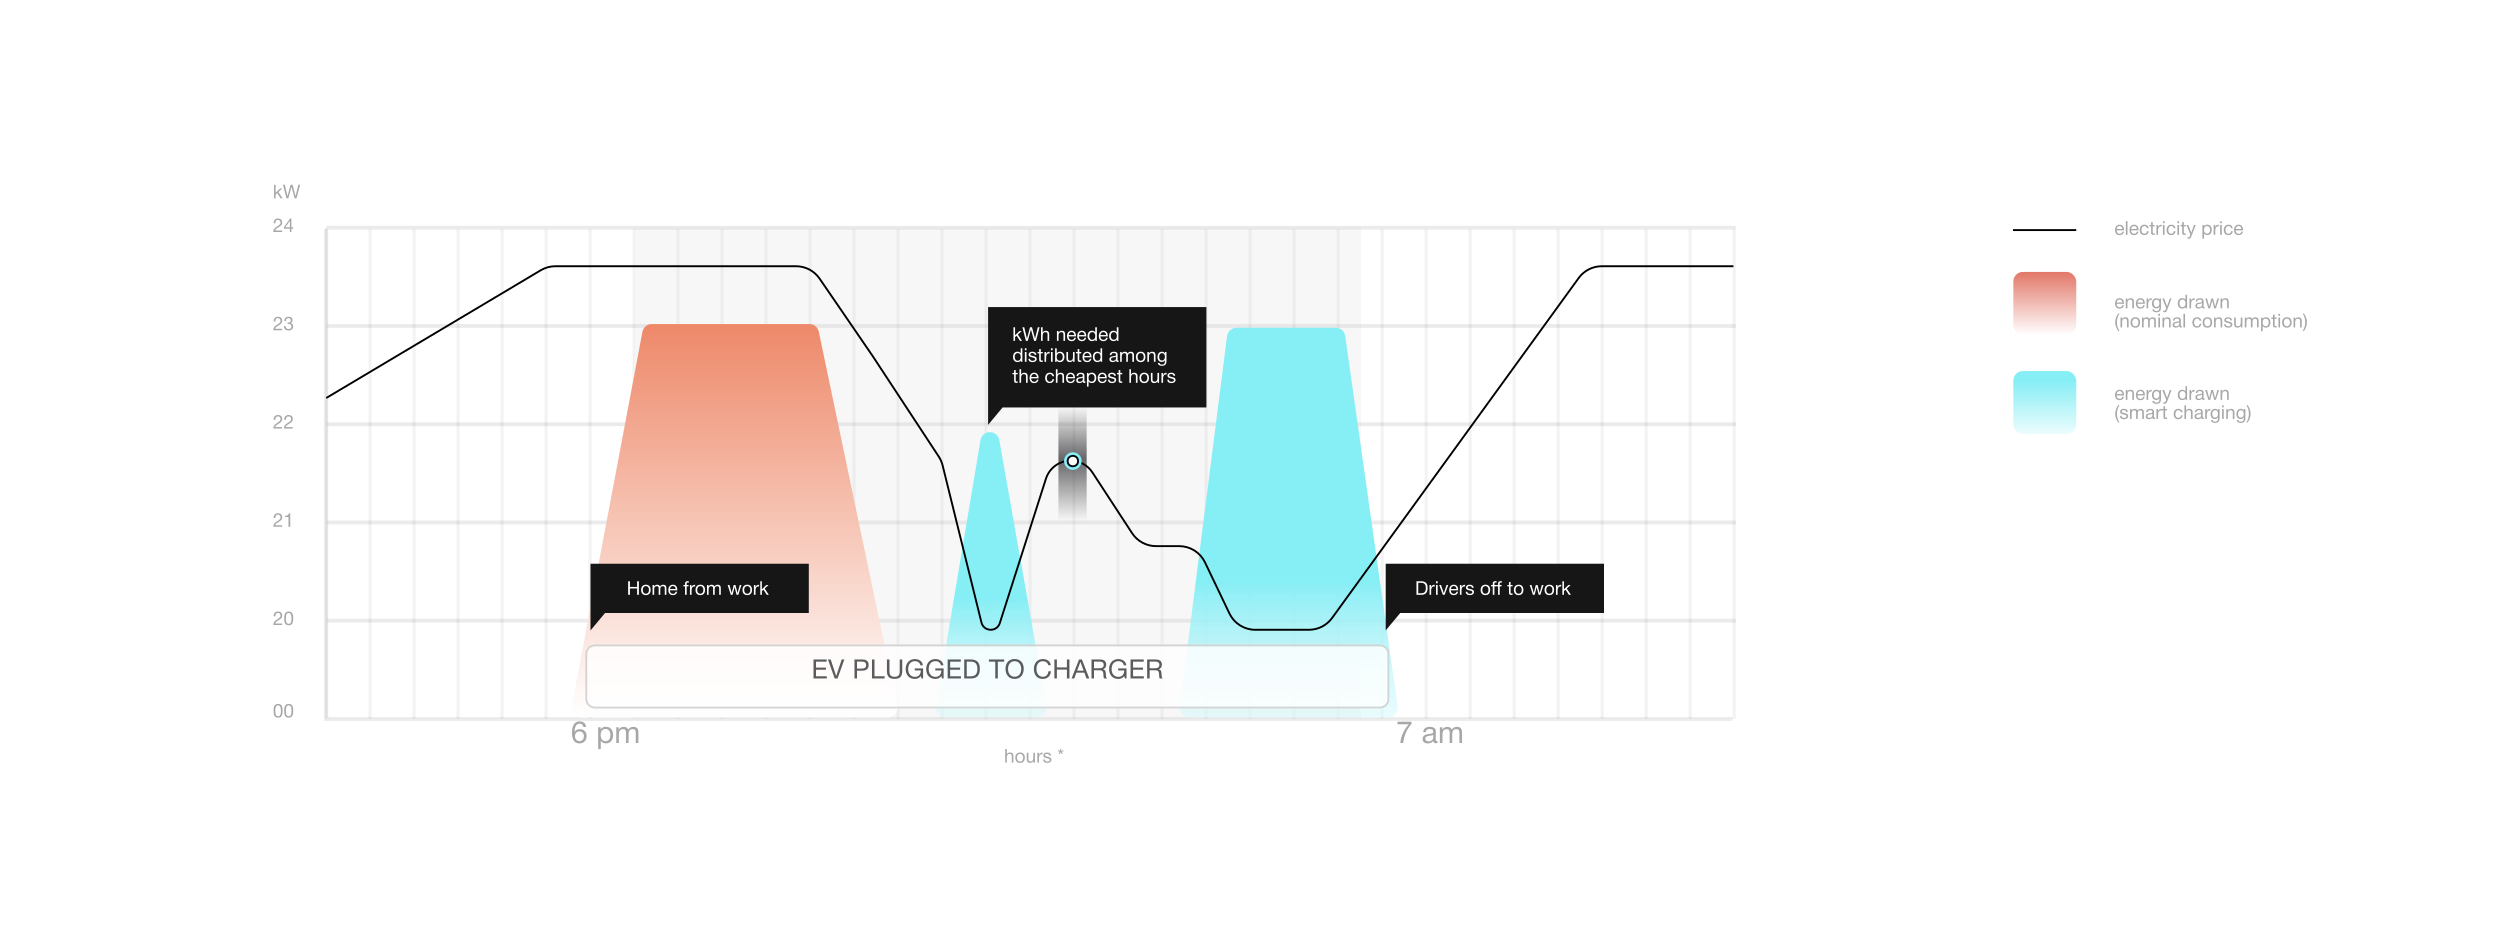 <?xml version="1.0" encoding="UTF-8"?> <svg xmlns="http://www.w3.org/2000/svg" width="1311" height="494" viewBox="0 0 1311 494" fill="none"><g filter="url(#filter0_d_2369_3086)"><rect x="35.216" y="54.057" width="982.85" height="400" rx="30" fill="white"></rect></g><path d="M171.098 119.864L171.098 377.037H908.58" stroke="#D8D8D8" stroke-opacity="0.5" stroke-width="2"></path><path d="M910.219 325.509L171.098 325.509" stroke="#D9D9D9" stroke-opacity="0.5" stroke-width="2"></path><path d="M910.219 273.982L171.098 273.982" stroke="#D9D9D9" stroke-opacity="0.5" stroke-width="2"></path><path d="M910.219 222.455L171.098 222.455" stroke="#D9D9D9" stroke-opacity="0.5" stroke-width="2"></path><path d="M910.219 170.928L171.098 170.928" stroke="#D9D9D9" stroke-opacity="0.5" stroke-width="2"></path><path d="M910.219 119.4L171.097 119.4" stroke="#D9D9D9" stroke-opacity="0.5" stroke-width="2"></path><path fill-rule="evenodd" clip-rule="evenodd" d="M171.002 119.864C171.461 119.864 171.833 120.116 171.833 120.426V376.475C171.833 376.785 171.461 377.036 171.002 377.036C170.543 377.036 170.17 376.785 170.17 376.475V120.426C170.17 120.116 170.543 119.864 171.002 119.864Z" fill="#050509" fill-opacity="0.05"></path><path fill-rule="evenodd" clip-rule="evenodd" d="M194.076 119.864C194.536 119.864 194.908 120.116 194.908 120.426V376.475C194.908 376.785 194.536 377.036 194.076 377.036C193.617 377.036 193.245 376.785 193.245 376.475V120.426C193.245 120.116 193.617 119.864 194.076 119.864Z" fill="#050509" fill-opacity="0.05"></path><path fill-rule="evenodd" clip-rule="evenodd" d="M217.151 119.864C217.61 119.864 217.983 120.116 217.983 120.426V376.475C217.983 376.785 217.61 377.036 217.151 377.036C216.692 377.036 216.32 376.785 216.32 376.475V120.426C216.32 120.116 216.692 119.864 217.151 119.864Z" fill="#050509" fill-opacity="0.05"></path><path fill-rule="evenodd" clip-rule="evenodd" d="M240.226 119.864C240.685 119.864 241.057 120.116 241.057 120.426V376.475C241.057 376.785 240.685 377.036 240.226 377.036C239.766 377.036 239.394 376.785 239.394 376.475V120.426C239.394 120.116 239.766 119.864 240.226 119.864Z" fill="#050509" fill-opacity="0.05"></path><path fill-rule="evenodd" clip-rule="evenodd" d="M263.3 119.864C263.759 119.864 264.132 120.116 264.132 120.426V376.475C264.132 376.785 263.759 377.036 263.3 377.036C262.841 377.036 262.469 376.785 262.469 376.475V120.426C262.469 120.116 262.841 119.864 263.3 119.864Z" fill="#050509" fill-opacity="0.05"></path><path fill-rule="evenodd" clip-rule="evenodd" d="M286.375 119.864C286.834 119.864 287.206 120.116 287.206 120.426V376.475C287.206 376.785 286.834 377.036 286.375 377.036C285.915 377.036 285.543 376.785 285.543 376.475V120.426C285.543 120.116 285.915 119.864 286.375 119.864Z" fill="#050509" fill-opacity="0.05"></path><path fill-rule="evenodd" clip-rule="evenodd" d="M309.449 119.864C309.908 119.864 310.281 120.116 310.281 120.426V376.475C310.281 376.785 309.908 377.036 309.449 377.036C308.99 377.036 308.618 376.785 308.618 376.475V120.426C308.618 120.116 308.99 119.864 309.449 119.864Z" fill="#050509" fill-opacity="0.05"></path><path fill-rule="evenodd" clip-rule="evenodd" d="M332.524 119.864C332.983 119.864 333.355 120.116 333.355 120.426V376.475C333.355 376.785 332.983 377.036 332.524 377.036C332.064 377.036 331.692 376.785 331.692 376.475V120.426C331.692 120.116 332.064 119.864 332.524 119.864Z" fill="#050509" fill-opacity="0.05"></path><path fill-rule="evenodd" clip-rule="evenodd" d="M355.598 119.864C356.057 119.864 356.43 120.116 356.43 120.426V376.475C356.43 376.785 356.057 377.036 355.598 377.036C355.139 377.036 354.767 376.785 354.767 376.475V120.426C354.767 120.116 355.139 119.864 355.598 119.864Z" fill="#050509" fill-opacity="0.05"></path><path fill-rule="evenodd" clip-rule="evenodd" d="M378.673 119.864C379.132 119.864 379.504 120.116 379.504 120.426V376.475C379.504 376.785 379.132 377.036 378.673 377.036C378.214 377.036 377.841 376.785 377.841 376.475V120.426C377.841 120.116 378.214 119.864 378.673 119.864Z" fill="#050509" fill-opacity="0.05"></path><path fill-rule="evenodd" clip-rule="evenodd" d="M401.747 119.864C402.207 119.864 402.579 120.116 402.579 120.426V376.475C402.579 376.785 402.207 377.036 401.747 377.036C401.288 377.036 400.916 376.785 400.916 376.475V120.426C400.916 120.116 401.288 119.864 401.747 119.864Z" fill="#050509" fill-opacity="0.05"></path><path fill-rule="evenodd" clip-rule="evenodd" d="M424.822 119.864C425.281 119.864 425.653 120.116 425.653 120.426V376.475C425.653 376.785 425.281 377.036 424.822 377.036C424.363 377.036 423.99 376.785 423.99 376.475V120.426C423.99 120.116 424.363 119.864 424.822 119.864Z" fill="#050509" fill-opacity="0.05"></path><path fill-rule="evenodd" clip-rule="evenodd" d="M447.896 119.864C448.356 119.864 448.728 120.116 448.728 120.426V376.475C448.728 376.785 448.356 377.036 447.896 377.036C447.437 377.036 447.065 376.785 447.065 376.475V120.426C447.065 120.116 447.437 119.864 447.896 119.864Z" fill="#050509" fill-opacity="0.05"></path><path fill-rule="evenodd" clip-rule="evenodd" d="M470.971 119.864C471.43 119.864 471.802 120.116 471.802 120.426V376.475C471.802 376.785 471.43 377.036 470.971 377.036C470.512 377.036 470.139 376.785 470.139 376.475V120.426C470.139 120.116 470.512 119.864 470.971 119.864Z" fill="#050509" fill-opacity="0.05"></path><path fill-rule="evenodd" clip-rule="evenodd" d="M494.046 119.864C494.505 119.864 494.877 120.116 494.877 120.426V376.475C494.877 376.785 494.505 377.036 494.046 377.036C493.586 377.036 493.214 376.785 493.214 376.475V120.426C493.214 120.116 493.586 119.864 494.046 119.864Z" fill="#050509" fill-opacity="0.05"></path><path fill-rule="evenodd" clip-rule="evenodd" d="M517.12 119.864C517.579 119.864 517.952 120.116 517.952 120.426V376.475C517.952 376.785 517.579 377.036 517.12 377.036C516.661 377.036 516.289 376.785 516.289 376.475V120.426C516.289 120.116 516.661 119.864 517.12 119.864Z" fill="#050509" fill-opacity="0.05"></path><path fill-rule="evenodd" clip-rule="evenodd" d="M540.195 119.864C540.654 119.864 541.026 120.116 541.026 120.426V376.475C541.026 376.785 540.654 377.036 540.195 377.036C539.735 377.036 539.363 376.785 539.363 376.475V120.426C539.363 120.116 539.735 119.864 540.195 119.864Z" fill="#050509" fill-opacity="0.05"></path><path fill-rule="evenodd" clip-rule="evenodd" d="M563.269 119.864C563.728 119.864 564.101 120.116 564.101 120.426V376.475C564.101 376.785 563.728 377.036 563.269 377.036C562.81 377.036 562.438 376.785 562.438 376.475V120.426C562.438 120.116 562.81 119.864 563.269 119.864Z" fill="#050509" fill-opacity="0.05"></path><path fill-rule="evenodd" clip-rule="evenodd" d="M586.344 119.864C586.803 119.864 587.175 120.116 587.175 120.426V376.475C587.175 376.785 586.803 377.036 586.344 377.036C585.884 377.036 585.512 376.785 585.512 376.475V120.426C585.512 120.116 585.884 119.864 586.344 119.864Z" fill="#050509" fill-opacity="0.05"></path><path fill-rule="evenodd" clip-rule="evenodd" d="M609.418 119.864C609.878 119.864 610.25 120.116 610.25 120.426V376.475C610.25 376.785 609.878 377.036 609.418 377.036C608.959 377.036 608.587 376.785 608.587 376.475V120.426C608.587 120.116 608.959 119.864 609.418 119.864Z" fill="#050509" fill-opacity="0.05"></path><path fill-rule="evenodd" clip-rule="evenodd" d="M632.493 119.864C632.952 119.864 633.324 120.116 633.324 120.426V376.475C633.324 376.785 632.952 377.036 632.493 377.036C632.034 377.036 631.661 376.785 631.661 376.475V120.426C631.661 120.116 632.034 119.864 632.493 119.864Z" fill="#050509" fill-opacity="0.05"></path><path fill-rule="evenodd" clip-rule="evenodd" d="M655.567 119.864C656.027 119.864 656.399 120.116 656.399 120.426V376.475C656.399 376.785 656.027 377.036 655.567 377.036C655.108 377.036 654.736 376.785 654.736 376.475V120.426C654.736 120.116 655.108 119.864 655.567 119.864Z" fill="#050509" fill-opacity="0.05"></path><path fill-rule="evenodd" clip-rule="evenodd" d="M678.642 119.864C679.101 119.864 679.473 120.116 679.473 120.426V376.475C679.473 376.785 679.101 377.036 678.642 377.036C678.183 377.036 677.81 376.785 677.81 376.475V120.426C677.81 120.116 678.183 119.864 678.642 119.864Z" fill="#050509" fill-opacity="0.05"></path><path fill-rule="evenodd" clip-rule="evenodd" d="M701.716 119.864C702.176 119.864 702.548 120.116 702.548 120.426V376.475C702.548 376.785 702.176 377.036 701.716 377.036C701.257 377.036 700.885 376.785 700.885 376.475V120.426C700.885 120.116 701.257 119.864 701.716 119.864Z" fill="#050509" fill-opacity="0.05"></path><path fill-rule="evenodd" clip-rule="evenodd" d="M724.791 119.864C725.25 119.864 725.623 120.116 725.623 120.426V376.475C725.623 376.785 725.25 377.036 724.791 377.036C724.332 377.036 723.959 376.785 723.959 376.475V120.426C723.959 120.116 724.332 119.864 724.791 119.864Z" fill="#050509" fill-opacity="0.05"></path><path fill-rule="evenodd" clip-rule="evenodd" d="M747.865 119.864C748.324 119.864 748.697 120.116 748.697 120.426V376.475C748.697 376.785 748.324 377.036 747.865 377.036C747.406 377.036 747.034 376.785 747.034 376.475V120.426C747.034 120.116 747.406 119.864 747.865 119.864Z" fill="#050509" fill-opacity="0.05"></path><path fill-rule="evenodd" clip-rule="evenodd" d="M770.94 119.864C771.399 119.864 771.771 120.116 771.771 120.426V376.475C771.771 376.785 771.399 377.036 770.94 377.036C770.481 377.036 770.108 376.785 770.108 376.475V120.426C770.108 120.116 770.481 119.864 770.94 119.864Z" fill="#050509" fill-opacity="0.05"></path><path fill-rule="evenodd" clip-rule="evenodd" d="M794.014 119.864C794.474 119.864 794.846 120.116 794.846 120.426V376.475C794.846 376.785 794.474 377.036 794.014 377.036C793.555 377.036 793.183 376.785 793.183 376.475V120.426C793.183 120.116 793.555 119.864 794.014 119.864Z" fill="#050509" fill-opacity="0.05"></path><path fill-rule="evenodd" clip-rule="evenodd" d="M817.089 119.864C817.548 119.864 817.92 120.116 817.92 120.426V376.475C817.92 376.785 817.548 377.036 817.089 377.036C816.63 377.036 816.257 376.785 816.257 376.475V120.426C816.257 120.116 816.63 119.864 817.089 119.864Z" fill="#050509" fill-opacity="0.05"></path><path fill-rule="evenodd" clip-rule="evenodd" d="M840.163 119.864C840.623 119.864 840.995 120.116 840.995 120.426V376.475C840.995 376.785 840.623 377.036 840.163 377.036C839.704 377.036 839.332 376.785 839.332 376.475V120.426C839.332 120.116 839.704 119.864 840.163 119.864Z" fill="#050509" fill-opacity="0.05"></path><path fill-rule="evenodd" clip-rule="evenodd" d="M863.238 119.864C863.697 119.864 864.069 120.116 864.069 120.426V376.475C864.069 376.785 863.697 377.036 863.238 377.036C862.779 377.036 862.406 376.785 862.406 376.475V120.426C862.406 120.116 862.779 119.864 863.238 119.864Z" fill="#050509" fill-opacity="0.05"></path><path fill-rule="evenodd" clip-rule="evenodd" d="M886.312 119.864C886.772 119.864 887.144 120.116 887.144 120.426V376.475C887.144 376.785 886.772 377.036 886.312 377.036C885.853 377.036 885.481 376.785 885.481 376.475V120.426C885.481 120.116 885.853 119.864 886.312 119.864Z" fill="#050509" fill-opacity="0.05"></path><path fill-rule="evenodd" clip-rule="evenodd" d="M909.387 119.864C909.846 119.864 910.218 120.116 910.218 120.426V376.475C910.218 376.785 909.846 377.036 909.387 377.036C908.928 377.036 908.555 376.785 908.555 376.475V120.426C908.555 120.116 908.928 119.864 909.387 119.864Z" fill="#050509" fill-opacity="0.05"></path><path d="M147.933 326.991V327.761H143.313C143.403 326.131 144.193 325.551 145.423 324.781C146.183 324.301 147.113 323.781 147.113 322.751C147.113 321.961 146.553 321.411 145.743 321.411C144.683 321.411 144.383 322.311 144.363 323.191H143.503V323.001C143.503 321.601 144.413 320.671 145.783 320.671C147.123 320.671 147.993 321.481 147.993 322.731C147.993 324.111 146.913 324.771 145.873 325.401C145.223 325.791 144.483 326.191 144.293 326.991H147.933ZM151.39 320.671C153.6 320.671 153.76 322.701 153.76 324.391C153.76 326.061 153.46 327.901 151.43 327.901C149.28 327.901 149.03 326.061 149.03 324.371C149.03 322.681 149.2 320.671 151.39 320.671ZM151.39 321.431C149.9 321.431 149.93 323.291 149.93 324.371C149.93 325.421 149.96 327.151 151.41 327.151C152.86 327.151 152.85 325.351 152.85 324.331C152.85 323.281 152.88 321.431 151.39 321.431Z" fill="#050509" fill-opacity="0.35"></path><path d="M145.833 369.121C148.043 369.121 148.203 371.151 148.203 372.841C148.203 374.511 147.903 376.351 145.873 376.351C143.723 376.351 143.473 374.511 143.473 372.821C143.473 371.131 143.643 369.121 145.833 369.121ZM145.833 369.881C144.343 369.881 144.373 371.741 144.373 372.821C144.373 373.871 144.403 375.601 145.853 375.601C147.303 375.601 147.293 373.801 147.293 372.781C147.293 371.731 147.323 369.881 145.833 369.881ZM151.39 369.121C153.6 369.121 153.76 371.151 153.76 372.841C153.76 374.511 153.46 376.351 151.43 376.351C149.28 376.351 149.03 374.511 149.03 372.821C149.03 371.131 149.2 369.121 151.39 369.121ZM151.39 369.881C149.9 369.881 149.93 371.741 149.93 372.821C149.93 373.871 149.96 375.601 151.41 375.601C152.86 375.601 152.85 373.801 152.85 372.781C152.85 371.731 152.88 369.881 151.39 369.881Z" fill="#050509" fill-opacity="0.35"></path><path d="M147.933 275.464V276.234H143.313C143.403 274.604 144.193 274.024 145.423 273.254C146.183 272.774 147.113 272.254 147.113 271.224C147.113 270.434 146.553 269.884 145.743 269.884C144.683 269.884 144.383 270.784 144.363 271.664H143.503V271.474C143.503 270.074 144.413 269.144 145.783 269.144C147.123 269.144 147.993 269.954 147.993 271.204C147.993 272.584 146.913 273.244 145.873 273.874C145.223 274.264 144.483 274.664 144.293 275.464H147.933ZM152.2 269.154V276.234H151.27V271.104H149.49V270.464C150.54 270.464 151.29 270.214 151.53 269.154H152.2Z" fill="#050509" fill-opacity="0.35"></path><path d="M147.933 223.937V224.707H143.313C143.403 223.077 144.193 222.497 145.423 221.727C146.183 221.247 147.113 220.727 147.113 219.697C147.113 218.907 146.553 218.357 145.743 218.357C144.683 218.357 144.383 219.257 144.363 220.137H143.503V219.947C143.503 218.547 144.413 217.617 145.783 217.617C147.123 217.617 147.993 218.427 147.993 219.677C147.993 221.057 146.913 221.717 145.873 222.347C145.223 222.737 144.483 223.137 144.293 223.937H147.933ZM153.49 223.937V224.707H148.87C148.96 223.077 149.75 222.497 150.98 221.727C151.74 221.247 152.67 220.727 152.67 219.697C152.67 218.907 152.11 218.357 151.3 218.357C150.24 218.357 149.94 219.257 149.92 220.137H149.06V219.947C149.06 218.547 149.97 217.617 151.34 217.617C152.68 217.617 153.55 218.427 153.55 219.677C153.55 221.057 152.47 221.717 151.43 222.347C150.78 222.737 150.04 223.137 149.85 223.937H153.49Z" fill="#050509" fill-opacity="0.35"></path><path d="M147.933 172.41V173.18H143.313C143.403 171.55 144.193 170.97 145.423 170.2C146.183 169.72 147.113 169.2 147.113 168.17C147.113 167.38 146.553 166.83 145.743 166.83C144.683 166.83 144.383 167.73 144.363 168.61H143.503V168.42C143.503 167.02 144.413 166.09 145.783 166.09C147.123 166.09 147.993 166.9 147.993 168.15C147.993 169.53 146.913 170.19 145.873 170.82C145.223 171.21 144.483 171.61 144.293 172.41H147.933ZM149.08 168.39C149.12 166.92 149.93 166.09 151.33 166.09C152.58 166.09 153.41 166.83 153.41 167.94C153.41 168.61 153.05 169.16 152.44 169.42C153.24 169.61 153.74 170.27 153.74 171.13C153.75 172.45 152.74 173.32 151.29 173.32C149.86 173.32 148.92 172.47 148.92 171.12V170.99H149.76C149.8 172 150.36 172.57 151.3 172.57C152.2 172.57 152.83 172.01 152.83 171.19C152.83 170.36 152.22 169.83 151.26 169.83C151.09 169.83 151.01 169.84 150.8 169.87V169.15C150.94 169.16 150.99 169.16 151.09 169.16C151.97 169.16 152.52 168.71 152.52 167.99C152.52 167.29 152.03 166.83 151.29 166.83C150.44 166.83 149.94 167.39 149.91 168.39H149.08Z" fill="#050509" fill-opacity="0.35"></path><path d="M147.933 120.883V121.653H143.313C143.403 120.023 144.193 119.443 145.423 118.673C146.183 118.193 147.113 117.673 147.113 116.643C147.113 115.853 146.553 115.303 145.743 115.303C144.683 115.303 144.383 116.203 144.363 117.083H143.503V116.893C143.503 115.493 144.413 114.563 145.783 114.563C147.123 114.563 147.993 115.373 147.993 116.623C147.993 118.003 146.913 118.663 145.873 119.293C145.223 119.683 144.483 120.083 144.293 120.883H147.933ZM153.77 119.223V119.943H152.81V121.653H152.01V119.943H148.9V119.143L152.12 114.563H152.81V119.223H153.77ZM152.01 119.223V115.813L149.65 119.223H152.01Z" fill="#050509" fill-opacity="0.35"></path><path d="M527.99 392.789V395.479C528.37 394.909 528.94 394.619 529.68 394.619C530.91 394.619 531.42 395.299 531.42 396.379V399.909H530.57V396.579C530.57 395.869 530.36 395.359 529.44 395.359C528.35 395.359 527.99 396.119 527.99 397.289V399.909H527.14V392.789H527.99ZM534.956 394.599C536.516 394.599 537.426 395.589 537.426 397.299C537.426 399.049 536.516 400.069 534.946 400.069C533.366 400.069 532.426 399.049 532.426 397.349C532.426 395.649 533.396 394.599 534.956 394.599ZM534.936 395.309C533.936 395.309 533.306 396.099 533.306 397.329C533.306 398.599 533.916 399.349 534.956 399.349C535.956 399.349 536.556 398.589 536.556 397.319C536.556 396.089 535.936 395.309 534.936 395.309ZM542.718 394.749V399.909H541.928V399.099C541.478 399.749 540.908 400.049 540.148 400.049C539.068 400.049 538.428 399.439 538.428 398.299V394.749H539.278V398.069C539.278 398.809 539.488 399.309 540.358 399.309C541.478 399.309 541.868 398.509 541.868 397.449V394.749H542.718ZM546.685 394.629V395.509C546.595 395.499 546.555 395.499 546.465 395.499C545.065 395.499 544.815 396.569 544.815 397.729V399.909H543.965V394.749H544.775V395.859C545.135 394.989 545.765 394.629 546.685 394.629ZM551.155 396.249H550.305C550.245 395.569 549.775 395.309 549.045 395.309C548.395 395.309 547.995 395.579 547.995 396.009C547.995 396.589 548.665 396.679 549.365 396.839C550.235 397.039 551.365 397.289 551.365 398.409C551.365 399.409 550.515 400.069 549.225 400.069C547.825 400.069 547.055 399.439 547.005 398.279H547.845C547.895 399.059 548.425 399.369 549.245 399.369C550.005 399.369 550.505 399.029 550.505 398.509C550.505 397.939 549.925 397.819 549.205 397.639C548.315 397.419 547.125 397.309 547.125 396.119C547.125 395.189 547.895 394.599 549.095 394.599C550.255 394.599 551.155 395.159 551.155 396.249ZM557.748 393.899L556.658 394.279L557.318 395.179L556.908 395.479L556.218 394.539L555.558 395.479L555.118 395.179L555.768 394.279L554.708 393.899L554.878 393.409L555.948 393.809V392.679H556.488V393.809L557.548 393.409L557.748 393.899Z" fill="#050509" fill-opacity="0.35"></path><path d="M148.043 98.836L145.993 100.706L148.193 103.996H147.113L145.343 101.296L144.533 102.046V103.996H143.703V96.876H144.533V101.086L146.903 98.836H148.043ZM148.389 96.876H149.359L150.769 102.826L152.379 96.876H153.409L154.999 102.826L156.459 96.876H157.399L155.499 103.996H154.509L152.869 98.036L151.209 103.996H150.219L148.389 96.876Z" fill="#050509" fill-opacity="0.35"></path><path d="M307.311 381.229H305.919C305.775 380.173 305.151 379.469 303.999 379.469C301.567 379.469 301.359 382.317 301.279 383.853C301.903 382.845 302.911 382.365 304.095 382.365C306.207 382.365 307.615 383.821 307.615 385.997C307.615 388.189 306.191 389.853 303.887 389.853C300.607 389.853 299.935 386.861 299.935 384.221C299.935 381.501 300.703 378.285 304.047 378.285C305.951 378.285 307.167 379.373 307.311 381.229ZM303.855 383.549C302.479 383.549 301.535 384.557 301.535 386.061C301.535 387.629 302.495 388.637 303.887 388.637C305.247 388.637 306.175 387.661 306.175 386.125C306.175 384.541 305.279 383.549 303.855 383.549ZM314.959 381.373V382.541C315.599 381.517 316.527 381.117 317.743 381.117C320.047 381.117 321.503 382.781 321.503 385.453C321.503 388.125 320.063 389.837 317.807 389.837C316.591 389.837 315.743 389.437 315.039 388.477V392.813H313.679V381.373H314.959ZM317.535 382.253C315.951 382.253 314.991 383.469 314.991 385.469C314.991 387.469 315.983 388.685 317.583 388.685C319.135 388.685 320.095 387.453 320.095 385.469C320.095 383.469 319.135 382.253 317.535 382.253ZM324.443 381.373V382.573C325.147 381.629 325.915 381.165 327.131 381.165C328.235 381.165 329.003 381.597 329.419 382.589C330.123 381.645 330.923 381.149 332.155 381.149C333.899 381.149 334.763 382.173 334.763 383.853V389.629H333.403V384.429C333.403 383.261 333.227 382.365 331.755 382.365C330.203 382.365 329.643 383.421 329.643 384.941V389.629H328.283V384.333C328.283 383.245 328.075 382.381 326.763 382.381C324.939 382.381 324.523 383.709 324.523 385.261V389.629H323.163V381.373H324.443ZM740.172 378.493V379.661C737.98 382.157 736.3 385.325 735.836 389.629H734.332C734.588 386.013 736.38 382.445 738.78 379.789H732.844V378.493H740.172ZM753.788 388.541V389.597C753.5 389.709 753.164 389.757 752.86 389.757C752.092 389.757 751.676 389.325 751.66 388.541C750.844 389.453 749.948 389.853 748.668 389.853C747.036 389.853 746.028 388.957 746.028 387.517C746.028 386.045 747.004 385.181 748.956 384.941C750.924 384.701 751.596 384.749 751.596 383.629C751.596 382.749 750.94 382.269 749.724 382.269C748.46 382.269 747.804 382.733 747.676 383.949H746.348C746.396 382.189 747.676 381.149 749.804 381.149C750.908 381.149 751.852 381.437 752.396 381.949C752.972 382.509 752.956 383.357 752.956 384.093C752.956 385.325 752.892 386.541 752.892 387.773C752.892 388.381 753.036 388.589 753.452 388.589C753.58 388.589 753.644 388.573 753.788 388.541ZM751.596 385.341C751.084 385.725 750.38 385.757 749.772 385.837C748.78 385.965 747.436 386.077 747.436 387.405C747.436 388.253 748.06 388.781 749.084 388.781C750.364 388.781 751.596 387.901 751.596 386.845V385.341ZM756.349 381.373V382.573C757.053 381.629 757.821 381.165 759.037 381.165C760.141 381.165 760.909 381.597 761.325 382.589C762.029 381.645 762.829 381.149 764.061 381.149C765.805 381.149 766.669 382.173 766.669 383.853V389.629H765.309V384.429C765.309 383.261 765.133 382.365 763.661 382.365C762.109 382.365 761.549 383.421 761.549 384.941V389.629H760.189V384.333C760.189 383.245 759.981 382.381 758.669 382.381C756.845 382.381 756.429 383.709 756.429 385.261V389.629H755.069V381.373H756.349Z" fill="#050509" fill-opacity="0.35"></path><rect x="333.355" y="119.4" width="380.446" height="257.636" fill="#D9D9D9" fill-opacity="0.2"></rect><path d="M336.887 173.997L299.829 370.283C299.247 373.362 301.609 376.211 304.742 376.211H465.645C468.819 376.211 471.19 373.291 470.538 370.185L450.166 273.068L429.363 173.898C428.877 171.583 426.835 169.925 424.469 169.925H341.8C339.396 169.925 337.332 171.635 336.887 173.997Z" fill="url(#paint0_linear_2369_3086)"></path><path d="M648.435 171.867C645.918 171.867 643.793 173.738 643.475 176.235L618.701 370.579C618.32 373.567 620.649 376.211 623.661 376.211H727.998C731.038 376.211 733.375 373.52 732.948 370.51L719.284 274.039L705.422 176.166C705.072 173.7 702.961 171.867 700.471 171.867H648.435Z" fill="url(#paint1_linear_2369_3086)"></path><path d="M514.173 230.807L490.776 370.384C490.265 373.433 492.616 376.211 495.708 376.211H543.847C546.957 376.211 549.313 373.401 548.77 370.338L524.028 230.761C523.047 225.231 515.101 225.269 514.173 230.807Z" fill="url(#paint2_linear_2369_3086)"></path><path d="M171.097 208.696L283.586 141.72C285.908 140.338 288.559 139.608 291.26 139.608L417.434 139.608C422.381 139.608 427.01 142.048 429.807 146.128L457.62 186.711L492.277 239.425C493.211 240.846 493.896 242.415 494.304 244.065L514.675 326.447C515.886 331.342 522.757 331.571 524.292 326.769L548.489 251.042C550.292 245.401 555.535 241.572 561.457 241.572V241.572C566.054 241.572 570.34 243.891 572.854 247.74L593.665 279.595C596.435 283.835 601.158 286.391 606.223 286.391H618.368C624.144 286.391 629.407 289.707 631.9 294.918L644.726 321.731C647.218 326.941 652.481 330.258 658.257 330.258H686.406C691.211 330.258 695.726 327.955 698.548 324.065L827.855 145.801C830.676 141.911 835.191 139.608 839.997 139.608H909.001" stroke="black"></path><rect x="569.849" y="298.577" width="14.829" height="96.367" rx="2" transform="rotate(-180 569.849 298.577)" fill="url(#paint3_linear_2369_3086)" fill-opacity="0.6"></rect><circle cx="562.602" cy="241.788" r="4.618" fill="#86EEF5"></circle><circle cx="562.602" cy="241.788" r="2.727" fill="#FFFCFC" stroke="#050509"></circle><g filter="url(#filter1_d_2369_3086)"><rect x="986.127" y="31.564" width="289.673" height="300.246" rx="30" fill="white"></rect></g><rect x="1088.79" y="175.6" width="33" height="33" rx="5" transform="rotate(-180 1088.79 175.6)" fill="url(#paint4_linear_2369_3086)"></rect><rect x="1088.79" y="227.6" width="33" height="33" rx="5" transform="rotate(-180 1088.79 227.6)" fill="url(#paint5_linear_2369_3086)"></rect><path d="M1055.6 120.658H1088.79" stroke="black"></path><path d="M1113.8 121.504C1113.54 122.694 1112.77 123.304 1111.55 123.304C1110.03 123.304 1109.12 122.304 1109.12 120.624C1109.12 118.954 1110.09 117.824 1111.52 117.824C1113.22 117.824 1113.86 119.174 1113.86 120.664V120.784H1109.98L1109.97 120.844C1109.97 121.944 1110.58 122.604 1111.58 122.604C1112.32 122.604 1112.73 122.284 1112.97 121.504H1113.8ZM1112.98 120.094C1112.9 119.114 1112.35 118.524 1111.5 118.524C1110.67 118.524 1110.09 119.124 1109.98 120.094H1112.98ZM1115.66 116.014V123.134H1114.8V116.014H1115.66ZM1121.39 121.504C1121.13 122.694 1120.36 123.304 1119.14 123.304C1117.62 123.304 1116.71 122.304 1116.71 120.624C1116.71 118.954 1117.68 117.824 1119.11 117.824C1120.81 117.824 1121.45 119.174 1121.45 120.664V120.784H1117.57L1117.56 120.844C1117.56 121.944 1118.17 122.604 1119.17 122.604C1119.91 122.604 1120.32 122.284 1120.56 121.504H1121.39ZM1120.57 120.094C1120.49 119.114 1119.94 118.524 1119.09 118.524C1118.26 118.524 1117.68 119.124 1117.57 120.094H1120.57ZM1126.79 121.254C1126.64 122.484 1125.82 123.284 1124.54 123.284C1122.94 123.284 1122.09 122.194 1122.09 120.624C1122.09 118.904 1123.05 117.824 1124.57 117.824C1125.83 117.824 1126.62 118.484 1126.76 119.654H1125.88C1125.73 118.924 1125.28 118.534 1124.58 118.534C1123.6 118.534 1122.98 119.314 1122.98 120.554C1122.98 121.814 1123.56 122.574 1124.52 122.574C1125.29 122.574 1125.8 122.104 1125.93 121.254H1126.79ZM1129.93 117.974V118.674H1128.9V121.684C1128.9 122.154 1128.87 122.444 1129.47 122.444C1129.64 122.444 1129.75 122.434 1129.93 122.414V123.144C1129.66 123.174 1129.55 123.184 1129.28 123.184C1127.99 123.184 1128.05 122.544 1128.05 121.414V118.674H1127.18V117.974H1128.05V116.444H1128.9V117.974H1129.93ZM1133.56 117.854V118.734C1133.47 118.724 1133.43 118.724 1133.34 118.724C1131.94 118.724 1131.69 119.794 1131.69 120.954V123.134H1130.84V117.974H1131.65V119.084C1132.01 118.214 1132.64 117.854 1133.56 117.854ZM1135.1 116.014V117.054H1134.24V116.014H1135.1ZM1135.1 117.974V123.134H1134.24V117.974H1135.1ZM1140.86 121.254C1140.71 122.484 1139.89 123.284 1138.61 123.284C1137.01 123.284 1136.16 122.194 1136.16 120.624C1136.16 118.904 1137.12 117.824 1138.64 117.824C1139.9 117.824 1140.69 118.484 1140.83 119.654H1139.95C1139.8 118.924 1139.35 118.534 1138.65 118.534C1137.67 118.534 1137.05 119.314 1137.05 120.554C1137.05 121.814 1137.63 122.574 1138.59 122.574C1139.36 122.574 1139.87 122.104 1140 121.254H1140.86ZM1142.69 116.014V117.054H1141.83V116.014H1142.69ZM1142.69 117.974V123.134H1141.83V117.974H1142.69ZM1146.22 117.974V118.674H1145.19V121.684C1145.19 122.154 1145.16 122.444 1145.76 122.444C1145.93 122.444 1146.04 122.434 1146.22 122.414V123.144C1145.95 123.174 1145.84 123.184 1145.57 123.184C1144.28 123.184 1144.34 122.544 1144.34 121.414V118.674H1143.47V117.974H1144.34V116.444H1145.19V117.974H1146.22ZM1151.43 117.974L1149.22 123.794C1148.94 124.524 1148.65 125.214 1147.73 125.214C1147.51 125.214 1147.31 125.174 1147.1 125.124V124.364C1147.37 124.444 1147.5 124.474 1147.65 124.474C1147.93 124.474 1148.15 124.284 1148.25 124.044L1148.65 123.104L1146.6 117.974H1147.56L1149.09 122.084L1150.54 117.974H1151.43ZM1155.75 117.974V118.704C1156.15 118.064 1156.73 117.814 1157.49 117.814C1158.93 117.814 1159.84 118.854 1159.84 120.524C1159.84 122.194 1158.94 123.264 1157.53 123.264C1156.77 123.264 1156.24 123.014 1155.8 122.414V125.124H1154.95V117.974H1155.75ZM1157.36 118.524C1156.37 118.524 1155.77 119.284 1155.77 120.534C1155.77 121.784 1156.39 122.544 1157.39 122.544C1158.36 122.544 1158.96 121.774 1158.96 120.534C1158.96 119.284 1158.36 118.524 1157.36 118.524ZM1163.56 117.854V118.734C1163.47 118.724 1163.43 118.724 1163.34 118.724C1161.94 118.724 1161.69 119.794 1161.69 120.954V123.134H1160.84V117.974H1161.65V119.084C1162.01 118.214 1162.64 117.854 1163.56 117.854ZM1165.1 116.014V117.054H1164.24V116.014H1165.1ZM1165.1 117.974V123.134H1164.24V117.974H1165.1ZM1170.86 121.254C1170.71 122.484 1169.89 123.284 1168.61 123.284C1167.01 123.284 1166.16 122.194 1166.16 120.624C1166.16 118.904 1167.12 117.824 1168.64 117.824C1169.9 117.824 1170.69 118.484 1170.83 119.654H1169.95C1169.8 118.924 1169.35 118.534 1168.65 118.534C1167.67 118.534 1167.05 119.314 1167.05 120.554C1167.05 121.814 1167.63 122.574 1168.59 122.574C1169.36 122.574 1169.87 122.104 1170 121.254H1170.86ZM1176.2 121.504C1175.94 122.694 1175.17 123.304 1173.95 123.304C1172.43 123.304 1171.52 122.304 1171.52 120.624C1171.52 118.954 1172.49 117.824 1173.92 117.824C1175.62 117.824 1176.26 119.174 1176.26 120.664V120.784H1172.38L1172.37 120.844C1172.37 121.944 1172.98 122.604 1173.98 122.604C1174.72 122.604 1175.13 122.284 1175.37 121.504H1176.2ZM1175.38 120.094C1175.3 119.114 1174.75 118.524 1173.9 118.524C1173.07 118.524 1172.49 119.124 1172.38 120.094H1175.38Z" fill="#050509" fill-opacity="0.35"></path><path d="M1113.8 160.045C1113.54 161.235 1112.77 161.845 1111.55 161.845C1110.03 161.845 1109.12 160.845 1109.12 159.165C1109.12 157.495 1110.09 156.365 1111.52 156.365C1113.22 156.365 1113.86 157.715 1113.86 159.205V159.325H1109.98L1109.97 159.385C1109.97 160.485 1110.58 161.145 1111.58 161.145C1112.32 161.145 1112.73 160.825 1112.97 160.045H1113.8ZM1112.98 158.635C1112.9 157.655 1112.35 157.065 1111.5 157.065C1110.67 157.065 1110.09 157.665 1109.98 158.635H1112.98ZM1115.56 156.515V157.315C1115.99 156.685 1116.53 156.375 1117.32 156.375C1118.58 156.375 1119.04 157.065 1119.04 158.245V161.675H1118.19V158.635C1118.19 157.815 1118.15 157.115 1117.08 157.115C1115.97 157.115 1115.61 157.955 1115.61 158.975V161.675H1114.76V156.515H1115.56ZM1124.73 160.045C1124.47 161.235 1123.7 161.845 1122.48 161.845C1120.96 161.845 1120.05 160.845 1120.05 159.165C1120.05 157.495 1121.02 156.365 1122.45 156.365C1124.15 156.365 1124.79 157.715 1124.79 159.205V159.325H1120.91L1120.9 159.385C1120.9 160.485 1121.51 161.145 1122.51 161.145C1123.25 161.145 1123.66 160.825 1123.9 160.045H1124.73ZM1123.91 158.635C1123.83 157.655 1123.28 157.065 1122.43 157.065C1121.6 157.065 1121.02 157.665 1120.91 158.635H1123.91ZM1128.38 156.395V157.275C1128.29 157.265 1128.25 157.265 1128.16 157.265C1126.76 157.265 1126.51 158.335 1126.51 159.495V161.675H1125.66V156.515H1126.47V157.625C1126.83 156.755 1127.46 156.395 1128.38 156.395ZM1133.21 156.515V161.115C1133.21 162.005 1133.13 162.415 1132.88 162.835C1132.51 163.445 1131.79 163.775 1130.84 163.775C1129.8 163.775 1128.82 163.415 1128.67 162.255H1129.54C1129.64 162.845 1130.07 163.115 1130.87 163.115C1131.93 163.115 1132.37 162.615 1132.39 161.425L1132.4 160.795C1132.06 161.445 1131.54 161.735 1130.76 161.735C1129.38 161.735 1128.49 160.715 1128.49 159.115C1128.49 157.715 1129.26 156.375 1130.8 156.375C1131.51 156.375 1132.11 156.695 1132.43 157.265V156.515H1133.21ZM1130.84 157.115C1129.92 157.115 1129.36 157.875 1129.36 159.125C1129.36 160.265 1129.96 161.005 1130.86 161.005C1131.8 161.005 1132.38 160.235 1132.38 158.985C1132.38 157.815 1131.81 157.115 1130.84 157.115ZM1138.75 156.515L1136.54 162.335C1136.26 163.065 1135.97 163.755 1135.05 163.755C1134.83 163.755 1134.63 163.715 1134.42 163.665V162.905C1134.69 162.985 1134.82 163.015 1134.97 163.015C1135.25 163.015 1135.47 162.825 1135.57 162.585L1135.97 161.645L1133.92 156.515H1134.88L1136.41 160.625L1137.86 156.515H1138.75ZM1146.91 154.555V161.675H1146.11V160.915C1145.79 161.505 1145.2 161.815 1144.41 161.815C1142.95 161.815 1142.02 160.765 1142.02 159.085C1142.02 157.625 1142.78 156.365 1144.37 156.365C1145.12 156.365 1145.68 156.655 1146.06 157.205V154.555H1146.91ZM1144.48 157.095C1143.51 157.095 1142.9 157.855 1142.9 159.065C1142.9 160.315 1143.52 161.115 1144.5 161.115C1145.49 161.115 1146.08 160.355 1146.08 159.095C1146.08 158.065 1145.64 157.095 1144.48 157.095ZM1150.88 156.395V157.275C1150.79 157.265 1150.75 157.265 1150.66 157.265C1149.26 157.265 1149.01 158.335 1149.01 159.495V161.675H1148.16V156.515H1148.97V157.625C1149.33 156.755 1149.96 156.395 1150.88 156.395ZM1156.09 160.995V161.655C1155.91 161.725 1155.7 161.755 1155.51 161.755C1155.03 161.755 1154.77 161.485 1154.76 160.995C1154.25 161.565 1153.69 161.815 1152.89 161.815C1151.87 161.815 1151.24 161.255 1151.24 160.355C1151.24 159.435 1151.85 158.895 1153.07 158.745C1154.3 158.595 1154.72 158.625 1154.72 157.925C1154.72 157.375 1154.31 157.075 1153.55 157.075C1152.76 157.075 1152.35 157.365 1152.27 158.125H1151.44C1151.47 157.025 1152.27 156.375 1153.6 156.375C1154.29 156.375 1154.88 156.555 1155.22 156.875C1155.58 157.225 1155.57 157.755 1155.57 158.215C1155.57 158.985 1155.53 159.745 1155.53 160.515C1155.53 160.895 1155.62 161.025 1155.88 161.025C1155.96 161.025 1156 161.015 1156.09 160.995ZM1154.72 158.995C1154.4 159.235 1153.96 159.255 1153.58 159.305C1152.96 159.385 1152.12 159.455 1152.12 160.285C1152.12 160.815 1152.51 161.145 1153.15 161.145C1153.95 161.145 1154.72 160.595 1154.72 159.935V158.995ZM1156.42 156.515H1157.36L1158.54 160.765L1159.59 156.515H1160.52L1161.61 160.765L1162.78 156.515H1163.66L1162.01 161.675H1161.11L1160.05 157.595L1159 161.675H1158.08L1156.42 156.515ZM1165.27 156.515V157.315C1165.7 156.685 1166.24 156.375 1167.03 156.375C1168.29 156.375 1168.75 157.065 1168.75 158.245V161.675H1167.9V158.635C1167.9 157.815 1167.86 157.115 1166.79 157.115C1165.68 157.115 1165.32 157.955 1165.32 158.975V161.675H1164.47V156.515H1165.27ZM1111.44 164.425C1110.57 165.765 1110.11 167.375 1110.11 169.035C1110.11 170.645 1110.58 172.215 1111.44 173.575H1110.79C1109.8 172.035 1109.23 170.795 1109.23 169.045C1109.23 167.425 1109.75 165.815 1110.79 164.425H1111.44ZM1112.78 166.515V167.315C1113.21 166.685 1113.75 166.375 1114.54 166.375C1115.8 166.375 1116.26 167.065 1116.26 168.245V171.675H1115.41V168.635C1115.41 167.815 1115.37 167.115 1114.3 167.115C1113.19 167.115 1112.83 167.955 1112.83 168.975V171.675H1111.98V166.515H1112.78ZM1119.79 166.365C1121.35 166.365 1122.26 167.355 1122.26 169.065C1122.26 170.815 1121.35 171.835 1119.78 171.835C1118.2 171.835 1117.26 170.815 1117.26 169.115C1117.26 167.415 1118.23 166.365 1119.79 166.365ZM1119.77 167.075C1118.77 167.075 1118.14 167.865 1118.14 169.095C1118.14 170.365 1118.75 171.115 1119.79 171.115C1120.79 171.115 1121.39 170.355 1121.39 169.085C1121.39 167.855 1120.77 167.075 1119.77 167.075ZM1124.08 166.515V167.265C1124.52 166.675 1125 166.385 1125.76 166.385C1126.45 166.385 1126.93 166.655 1127.19 167.275C1127.63 166.685 1128.13 166.375 1128.9 166.375C1129.99 166.375 1130.53 167.015 1130.53 168.065V171.675H1129.68V168.425C1129.68 167.695 1129.57 167.135 1128.65 167.135C1127.68 167.135 1127.33 167.795 1127.33 168.745V171.675H1126.48V168.365C1126.48 167.685 1126.35 167.145 1125.53 167.145C1124.39 167.145 1124.13 167.975 1124.13 168.945V171.675H1123.28V166.515H1124.08ZM1132.7 164.555V165.595H1131.84V164.555H1132.7ZM1132.7 166.515V171.675H1131.84V166.515H1132.7ZM1134.82 166.515V167.315C1135.25 166.685 1135.79 166.375 1136.58 166.375C1137.84 166.375 1138.3 167.065 1138.3 168.245V171.675H1137.45V168.635C1137.45 167.815 1137.41 167.115 1136.34 167.115C1135.23 167.115 1134.87 167.955 1134.87 168.975V171.675H1134.02V166.515H1134.82ZM1144.15 170.995V171.655C1143.97 171.725 1143.76 171.755 1143.57 171.755C1143.09 171.755 1142.83 171.485 1142.82 170.995C1142.31 171.565 1141.75 171.815 1140.95 171.815C1139.93 171.815 1139.3 171.255 1139.3 170.355C1139.3 169.435 1139.91 168.895 1141.13 168.745C1142.36 168.595 1142.78 168.625 1142.78 167.925C1142.78 167.375 1142.37 167.075 1141.61 167.075C1140.82 167.075 1140.41 167.365 1140.33 168.125H1139.5C1139.53 167.025 1140.33 166.375 1141.66 166.375C1142.35 166.375 1142.94 166.555 1143.28 166.875C1143.64 167.225 1143.63 167.755 1143.63 168.215C1143.63 168.985 1143.59 169.745 1143.59 170.515C1143.59 170.895 1143.68 171.025 1143.94 171.025C1144.02 171.025 1144.06 171.015 1144.15 170.995ZM1142.78 168.995C1142.46 169.235 1142.02 169.255 1141.64 169.305C1141.02 169.385 1140.18 169.455 1140.18 170.285C1140.18 170.815 1140.57 171.145 1141.21 171.145C1142.01 171.145 1142.78 170.595 1142.78 169.935V168.995ZM1145.85 164.555V171.675H1144.99V164.555H1145.85ZM1154.39 169.795C1154.24 171.025 1153.42 171.825 1152.14 171.825C1150.54 171.825 1149.69 170.735 1149.69 169.165C1149.69 167.445 1150.65 166.365 1152.17 166.365C1153.43 166.365 1154.22 167.025 1154.36 168.195H1153.48C1153.33 167.465 1152.88 167.075 1152.18 167.075C1151.2 167.075 1150.58 167.855 1150.58 169.095C1150.58 170.355 1151.16 171.115 1152.12 171.115C1152.89 171.115 1153.4 170.645 1153.53 169.795H1154.39ZM1157.58 166.365C1159.14 166.365 1160.05 167.355 1160.05 169.065C1160.05 170.815 1159.14 171.835 1157.57 171.835C1155.99 171.835 1155.05 170.815 1155.05 169.115C1155.05 167.415 1156.02 166.365 1157.58 166.365ZM1157.56 167.075C1156.56 167.075 1155.93 167.865 1155.93 169.095C1155.93 170.365 1156.54 171.115 1157.58 171.115C1158.58 171.115 1159.18 170.355 1159.18 169.085C1159.18 167.855 1158.56 167.075 1157.56 167.075ZM1161.86 166.515V167.315C1162.29 166.685 1162.83 166.375 1163.62 166.375C1164.88 166.375 1165.34 167.065 1165.34 168.245V171.675H1164.49V168.635C1164.49 167.815 1164.45 167.115 1163.38 167.115C1162.27 167.115 1161.91 167.955 1161.91 168.975V171.675H1161.06V166.515H1161.86ZM1170.45 168.015H1169.6C1169.54 167.335 1169.07 167.075 1168.34 167.075C1167.69 167.075 1167.29 167.345 1167.29 167.775C1167.29 168.355 1167.96 168.445 1168.66 168.605C1169.53 168.805 1170.66 169.055 1170.66 170.175C1170.66 171.175 1169.81 171.835 1168.52 171.835C1167.12 171.835 1166.35 171.205 1166.3 170.045H1167.14C1167.19 170.825 1167.72 171.135 1168.54 171.135C1169.3 171.135 1169.8 170.795 1169.8 170.275C1169.8 169.705 1169.22 169.585 1168.5 169.405C1167.61 169.185 1166.42 169.075 1166.42 167.885C1166.42 166.955 1167.19 166.365 1168.39 166.365C1169.55 166.365 1170.45 166.925 1170.45 168.015ZM1175.9 166.515V171.675H1175.11V170.865C1174.66 171.515 1174.09 171.815 1173.33 171.815C1172.25 171.815 1171.61 171.205 1171.61 170.065V166.515H1172.46V169.835C1172.46 170.575 1172.67 171.075 1173.54 171.075C1174.66 171.075 1175.05 170.275 1175.05 169.215V166.515H1175.9ZM1177.97 166.515V167.265C1178.41 166.675 1178.89 166.385 1179.65 166.385C1180.34 166.385 1180.82 166.655 1181.08 167.275C1181.52 166.685 1182.02 166.375 1182.79 166.375C1183.88 166.375 1184.42 167.015 1184.42 168.065V171.675H1183.57V168.425C1183.57 167.695 1183.46 167.135 1182.54 167.135C1181.57 167.135 1181.22 167.795 1181.22 168.745V171.675H1180.37V168.365C1180.37 167.685 1180.24 167.145 1179.42 167.145C1178.28 167.145 1178.02 167.975 1178.02 168.945V171.675H1177.17V166.515H1177.97ZM1186.5 166.515V167.245C1186.9 166.605 1187.48 166.355 1188.24 166.355C1189.68 166.355 1190.59 167.395 1190.59 169.065C1190.59 170.735 1189.69 171.805 1188.28 171.805C1187.52 171.805 1186.99 171.555 1186.55 170.955V173.665H1185.7V166.515H1186.5ZM1188.11 167.065C1187.12 167.065 1186.52 167.825 1186.52 169.075C1186.52 170.325 1187.14 171.085 1188.14 171.085C1189.11 171.085 1189.71 170.315 1189.71 169.075C1189.71 167.825 1189.11 167.065 1188.11 167.065ZM1193.84 166.515V167.215H1192.81V170.225C1192.81 170.695 1192.78 170.985 1193.38 170.985C1193.55 170.985 1193.66 170.975 1193.84 170.955V171.685C1193.57 171.715 1193.46 171.725 1193.19 171.725C1191.9 171.725 1191.96 171.085 1191.96 169.955V167.215H1191.09V166.515H1191.96V164.985H1192.81V166.515H1193.84ZM1195.68 164.555V165.595H1194.82V164.555H1195.68ZM1195.68 166.515V171.675H1194.82V166.515H1195.68ZM1199.26 166.365C1200.82 166.365 1201.73 167.355 1201.73 169.065C1201.73 170.815 1200.82 171.835 1199.25 171.835C1197.67 171.835 1196.73 170.815 1196.73 169.115C1196.73 167.415 1197.7 166.365 1199.26 166.365ZM1199.24 167.075C1198.24 167.075 1197.61 167.865 1197.61 169.095C1197.61 170.365 1198.22 171.115 1199.26 171.115C1200.26 171.115 1200.86 170.355 1200.86 169.085C1200.86 167.855 1200.24 167.075 1199.24 167.075ZM1203.54 166.515V167.315C1203.97 166.685 1204.51 166.375 1205.3 166.375C1206.56 166.375 1207.02 167.065 1207.02 168.245V171.675H1206.17V168.635C1206.17 167.815 1206.13 167.115 1205.06 167.115C1203.95 167.115 1203.59 167.955 1203.59 168.975V171.675H1202.74V166.515H1203.54ZM1209.75 169.045C1209.75 170.795 1209.18 172.035 1208.19 173.575H1207.54C1208.4 172.215 1208.87 170.645 1208.87 169.035C1208.87 167.375 1208.41 165.765 1207.54 164.425H1208.19C1209.23 165.815 1209.75 167.425 1209.75 169.045Z" fill="#050509" fill-opacity="0.35"></path><path d="M1113.8 208.055C1113.54 209.245 1112.77 209.855 1111.55 209.855C1110.03 209.855 1109.12 208.855 1109.12 207.175C1109.12 205.505 1110.09 204.375 1111.52 204.375C1113.22 204.375 1113.86 205.725 1113.86 207.215V207.335H1109.98L1109.97 207.395C1109.97 208.495 1110.58 209.155 1111.58 209.155C1112.32 209.155 1112.73 208.835 1112.97 208.055H1113.8ZM1112.98 206.645C1112.9 205.665 1112.35 205.075 1111.5 205.075C1110.67 205.075 1110.09 205.675 1109.98 206.645H1112.98ZM1115.56 204.525V205.325C1115.99 204.695 1116.53 204.385 1117.32 204.385C1118.58 204.385 1119.04 205.075 1119.04 206.255V209.685H1118.19V206.645C1118.19 205.825 1118.15 205.125 1117.08 205.125C1115.97 205.125 1115.61 205.965 1115.61 206.985V209.685H1114.76V204.525H1115.56ZM1124.73 208.055C1124.47 209.245 1123.7 209.855 1122.48 209.855C1120.96 209.855 1120.05 208.855 1120.05 207.175C1120.05 205.505 1121.02 204.375 1122.45 204.375C1124.15 204.375 1124.79 205.725 1124.79 207.215V207.335H1120.91L1120.9 207.395C1120.9 208.495 1121.51 209.155 1122.51 209.155C1123.25 209.155 1123.66 208.835 1123.9 208.055H1124.73ZM1123.91 206.645C1123.83 205.665 1123.28 205.075 1122.43 205.075C1121.6 205.075 1121.02 205.675 1120.91 206.645H1123.91ZM1128.38 204.405V205.285C1128.29 205.275 1128.25 205.275 1128.16 205.275C1126.76 205.275 1126.51 206.345 1126.51 207.505V209.685H1125.66V204.525H1126.47V205.635C1126.83 204.765 1127.46 204.405 1128.38 204.405ZM1133.21 204.525V209.125C1133.21 210.015 1133.13 210.425 1132.88 210.845C1132.51 211.455 1131.79 211.785 1130.84 211.785C1129.8 211.785 1128.82 211.425 1128.67 210.265H1129.54C1129.64 210.855 1130.07 211.125 1130.87 211.125C1131.93 211.125 1132.37 210.625 1132.39 209.435L1132.4 208.805C1132.06 209.455 1131.54 209.745 1130.76 209.745C1129.38 209.745 1128.49 208.725 1128.49 207.125C1128.49 205.725 1129.26 204.385 1130.8 204.385C1131.51 204.385 1132.11 204.705 1132.43 205.275V204.525H1133.21ZM1130.84 205.125C1129.92 205.125 1129.36 205.885 1129.36 207.135C1129.36 208.275 1129.96 209.015 1130.86 209.015C1131.8 209.015 1132.38 208.245 1132.38 206.995C1132.38 205.825 1131.81 205.125 1130.84 205.125ZM1138.75 204.525L1136.54 210.345C1136.26 211.075 1135.97 211.765 1135.05 211.765C1134.83 211.765 1134.63 211.725 1134.42 211.675V210.915C1134.69 210.995 1134.82 211.025 1134.97 211.025C1135.25 211.025 1135.47 210.835 1135.57 210.595L1135.97 209.655L1133.92 204.525H1134.88L1136.41 208.635L1137.86 204.525H1138.75ZM1146.91 202.565V209.685H1146.11V208.925C1145.79 209.515 1145.2 209.825 1144.41 209.825C1142.95 209.825 1142.02 208.775 1142.02 207.095C1142.02 205.635 1142.78 204.375 1144.37 204.375C1145.12 204.375 1145.68 204.665 1146.06 205.215V202.565H1146.91ZM1144.48 205.105C1143.51 205.105 1142.9 205.865 1142.9 207.075C1142.9 208.325 1143.52 209.125 1144.5 209.125C1145.49 209.125 1146.08 208.365 1146.08 207.105C1146.08 206.075 1145.64 205.105 1144.48 205.105ZM1150.88 204.405V205.285C1150.79 205.275 1150.75 205.275 1150.66 205.275C1149.26 205.275 1149.01 206.345 1149.01 207.505V209.685H1148.16V204.525H1148.97V205.635C1149.33 204.765 1149.96 204.405 1150.88 204.405ZM1156.09 209.005V209.665C1155.91 209.735 1155.7 209.765 1155.51 209.765C1155.03 209.765 1154.77 209.495 1154.76 209.005C1154.25 209.575 1153.69 209.825 1152.89 209.825C1151.87 209.825 1151.24 209.265 1151.24 208.365C1151.24 207.445 1151.85 206.905 1153.07 206.755C1154.3 206.605 1154.72 206.635 1154.72 205.935C1154.72 205.385 1154.31 205.085 1153.55 205.085C1152.76 205.085 1152.35 205.375 1152.27 206.135H1151.44C1151.47 205.035 1152.27 204.385 1153.6 204.385C1154.29 204.385 1154.88 204.565 1155.22 204.885C1155.58 205.235 1155.57 205.765 1155.57 206.225C1155.57 206.995 1155.53 207.755 1155.53 208.525C1155.53 208.905 1155.62 209.035 1155.88 209.035C1155.96 209.035 1156 209.025 1156.09 209.005ZM1154.72 207.005C1154.4 207.245 1153.96 207.265 1153.58 207.315C1152.96 207.395 1152.12 207.465 1152.12 208.295C1152.12 208.825 1152.51 209.155 1153.15 209.155C1153.95 209.155 1154.72 208.605 1154.72 207.945V207.005ZM1156.42 204.525H1157.36L1158.54 208.775L1159.59 204.525H1160.52L1161.61 208.775L1162.78 204.525H1163.66L1162.01 209.685H1161.11L1160.05 205.605L1159 209.685H1158.08L1156.42 204.525ZM1165.27 204.525V205.325C1165.7 204.695 1166.24 204.385 1167.03 204.385C1168.29 204.385 1168.75 205.075 1168.75 206.255V209.685H1167.9V206.645C1167.9 205.825 1167.86 205.125 1166.79 205.125C1165.68 205.125 1165.32 205.965 1165.32 206.985V209.685H1164.47V204.525H1165.27ZM1111.44 212.435C1110.57 213.775 1110.11 215.385 1110.11 217.045C1110.11 218.655 1110.58 220.225 1111.44 221.585H1110.79C1109.8 220.045 1109.23 218.805 1109.23 217.055C1109.23 215.435 1109.75 213.825 1110.79 212.435H1111.44ZM1115.81 216.025H1114.96C1114.9 215.345 1114.43 215.085 1113.7 215.085C1113.05 215.085 1112.65 215.355 1112.65 215.785C1112.65 216.365 1113.32 216.455 1114.02 216.615C1114.89 216.815 1116.02 217.065 1116.02 218.185C1116.02 219.185 1115.17 219.845 1113.88 219.845C1112.48 219.845 1111.71 219.215 1111.66 218.055H1112.5C1112.55 218.835 1113.08 219.145 1113.9 219.145C1114.66 219.145 1115.16 218.805 1115.16 218.285C1115.16 217.715 1114.58 217.595 1113.86 217.415C1112.97 217.195 1111.78 217.085 1111.78 215.895C1111.78 214.965 1112.55 214.375 1113.75 214.375C1114.91 214.375 1115.81 214.935 1115.81 216.025ZM1117.78 214.525V215.275C1118.22 214.685 1118.7 214.395 1119.46 214.395C1120.15 214.395 1120.63 214.665 1120.89 215.285C1121.33 214.695 1121.83 214.385 1122.6 214.385C1123.69 214.385 1124.23 215.025 1124.23 216.075V219.685H1123.38V216.435C1123.38 215.705 1123.27 215.145 1122.35 215.145C1121.38 215.145 1121.03 215.805 1121.03 216.755V219.685H1120.18V216.375C1120.18 215.695 1120.05 215.155 1119.23 215.155C1118.09 215.155 1117.83 215.985 1117.83 216.955V219.685H1116.98V214.525H1117.78ZM1130.07 219.005V219.665C1129.89 219.735 1129.68 219.765 1129.49 219.765C1129.01 219.765 1128.75 219.495 1128.74 219.005C1128.23 219.575 1127.67 219.825 1126.87 219.825C1125.85 219.825 1125.22 219.265 1125.22 218.365C1125.22 217.445 1125.83 216.905 1127.05 216.755C1128.28 216.605 1128.7 216.635 1128.7 215.935C1128.7 215.385 1128.29 215.085 1127.53 215.085C1126.74 215.085 1126.33 215.375 1126.25 216.135H1125.42C1125.45 215.035 1126.25 214.385 1127.58 214.385C1128.27 214.385 1128.86 214.565 1129.2 214.885C1129.56 215.235 1129.55 215.765 1129.55 216.225C1129.55 216.995 1129.51 217.755 1129.51 218.525C1129.51 218.905 1129.6 219.035 1129.86 219.035C1129.94 219.035 1129.98 219.025 1130.07 219.005ZM1128.7 217.005C1128.38 217.245 1127.94 217.265 1127.56 217.315C1126.94 217.395 1126.1 217.465 1126.1 218.295C1126.1 218.825 1126.49 219.155 1127.13 219.155C1127.93 219.155 1128.7 218.605 1128.7 217.945V217.005ZM1133.56 214.405V215.285C1133.47 215.275 1133.43 215.275 1133.34 215.275C1131.94 215.275 1131.69 216.345 1131.69 217.505V219.685H1130.84V214.525H1131.65V215.635C1132.01 214.765 1132.64 214.405 1133.56 214.405ZM1136.41 214.525V215.225H1135.38V218.235C1135.38 218.705 1135.35 218.995 1135.95 218.995C1136.12 218.995 1136.23 218.985 1136.41 218.965V219.695C1136.14 219.725 1136.03 219.735 1135.76 219.735C1134.47 219.735 1134.53 219.095 1134.53 217.965V215.225H1133.66V214.525H1134.53V212.995H1135.38V214.525H1136.41ZM1144.58 217.805C1144.43 219.035 1143.61 219.835 1142.33 219.835C1140.73 219.835 1139.88 218.745 1139.88 217.175C1139.88 215.455 1140.84 214.375 1142.36 214.375C1143.62 214.375 1144.41 215.035 1144.55 216.205H1143.67C1143.52 215.475 1143.07 215.085 1142.37 215.085C1141.39 215.085 1140.77 215.865 1140.77 217.105C1140.77 218.365 1141.35 219.125 1142.31 219.125C1143.08 219.125 1143.59 218.655 1143.72 217.805H1144.58ZM1146.36 212.565V215.255C1146.74 214.685 1147.31 214.395 1148.05 214.395C1149.28 214.395 1149.79 215.075 1149.79 216.155V219.685H1148.94V216.355C1148.94 215.645 1148.73 215.135 1147.81 215.135C1146.72 215.135 1146.36 215.895 1146.36 217.065V219.685H1145.51V212.565H1146.36ZM1155.64 219.005V219.665C1155.46 219.735 1155.25 219.765 1155.06 219.765C1154.58 219.765 1154.32 219.495 1154.31 219.005C1153.8 219.575 1153.24 219.825 1152.44 219.825C1151.42 219.825 1150.79 219.265 1150.79 218.365C1150.79 217.445 1151.4 216.905 1152.62 216.755C1153.85 216.605 1154.27 216.635 1154.27 215.935C1154.27 215.385 1153.86 215.085 1153.1 215.085C1152.31 215.085 1151.9 215.375 1151.82 216.135H1150.99C1151.02 215.035 1151.82 214.385 1153.15 214.385C1153.84 214.385 1154.43 214.565 1154.77 214.885C1155.13 215.235 1155.12 215.765 1155.12 216.225C1155.12 216.995 1155.08 217.755 1155.08 218.525C1155.08 218.905 1155.17 219.035 1155.43 219.035C1155.51 219.035 1155.55 219.025 1155.64 219.005ZM1154.27 217.005C1153.95 217.245 1153.51 217.265 1153.13 217.315C1152.51 217.395 1151.67 217.465 1151.67 218.295C1151.67 218.825 1152.06 219.155 1152.7 219.155C1153.5 219.155 1154.27 218.605 1154.27 217.945V217.005ZM1159.13 214.405V215.285C1159.04 215.275 1159 215.275 1158.91 215.275C1157.51 215.275 1157.26 216.345 1157.26 217.505V219.685H1156.41V214.525H1157.22V215.635C1157.58 214.765 1158.21 214.405 1159.13 214.405ZM1163.96 214.525V219.125C1163.96 220.015 1163.88 220.425 1163.63 220.845C1163.26 221.455 1162.54 221.785 1161.59 221.785C1160.55 221.785 1159.57 221.425 1159.42 220.265H1160.29C1160.39 220.855 1160.82 221.125 1161.62 221.125C1162.68 221.125 1163.12 220.625 1163.14 219.435L1163.15 218.805C1162.81 219.455 1162.29 219.745 1161.51 219.745C1160.13 219.745 1159.24 218.725 1159.24 217.125C1159.24 215.725 1160.01 214.385 1161.55 214.385C1162.26 214.385 1162.86 214.705 1163.18 215.275V214.525H1163.96ZM1161.59 215.125C1160.67 215.125 1160.11 215.885 1160.11 217.135C1160.11 218.275 1160.71 219.015 1161.61 219.015C1162.55 219.015 1163.13 218.245 1163.13 216.995C1163.13 215.825 1162.56 215.125 1161.59 215.125ZM1166.13 212.565V213.605H1165.27V212.565H1166.13ZM1166.13 214.525V219.685H1165.27V214.525H1166.13ZM1168.25 214.525V215.325C1168.68 214.695 1169.22 214.385 1170.01 214.385C1171.27 214.385 1171.73 215.075 1171.73 216.255V219.685H1170.88V216.645C1170.88 215.825 1170.84 215.125 1169.77 215.125C1168.66 215.125 1168.3 215.965 1168.3 216.985V219.685H1167.45V214.525H1168.25ZM1177.47 214.525V219.125C1177.47 220.015 1177.39 220.425 1177.14 220.845C1176.77 221.455 1176.05 221.785 1175.1 221.785C1174.06 221.785 1173.08 221.425 1172.93 220.265H1173.8C1173.9 220.855 1174.33 221.125 1175.13 221.125C1176.19 221.125 1176.63 220.625 1176.65 219.435L1176.66 218.805C1176.32 219.455 1175.8 219.745 1175.02 219.745C1173.64 219.745 1172.75 218.725 1172.75 217.125C1172.75 215.725 1173.52 214.385 1175.06 214.385C1175.77 214.385 1176.37 214.705 1176.69 215.275V214.525H1177.47ZM1175.1 215.125C1174.18 215.125 1173.62 215.885 1173.62 217.135C1173.62 218.275 1174.22 219.015 1175.12 219.015C1176.06 219.015 1176.64 218.245 1176.64 216.995C1176.64 215.825 1176.07 215.125 1175.1 215.125ZM1180.2 217.055C1180.2 218.805 1179.63 220.045 1178.64 221.585H1177.99C1178.85 220.225 1179.32 218.655 1179.32 217.045C1179.32 215.385 1178.86 213.775 1177.99 212.435H1178.64C1179.68 213.825 1180.2 215.435 1180.2 217.055Z" fill="#050509" fill-opacity="0.35"></path><g opacity="0.8" filter="url(#filter2_bd_2369_3086)"><path d="M306.948 338.933C306.948 336.171 309.187 333.933 311.948 333.933H723.586C726.347 333.933 728.586 336.171 728.586 338.933V362.556C728.586 365.318 726.347 367.556 723.586 367.556H311.948C309.187 367.556 306.948 365.318 306.948 362.556V338.933Z" fill="white"></path><path d="M307.448 338.933C307.448 336.447 309.463 334.433 311.948 334.433H723.586C726.071 334.433 728.086 336.447 728.086 338.933V362.556C728.086 365.042 726.071 367.056 723.586 367.056H311.948C309.463 367.056 307.448 365.042 307.448 362.556V338.933Z" stroke="#CCCCCC"></path></g><path d="M433.505 345.824V346.972H427.919V350.094H433.141V351.2H427.919V354.644H433.575V355.792H426.603V345.824H433.505ZM434.167 345.824H435.623L438.493 354.504L441.391 345.824H442.777L439.221 355.792H437.709L434.167 345.824ZM448.093 345.824H452.195C454.099 345.824 455.513 346.622 455.513 348.694C455.513 350.948 454.057 351.704 452.111 351.704H449.409V355.792H448.093V345.824ZM449.409 346.958V350.598H451.943C453.217 350.598 454.197 350.248 454.197 348.778C454.197 347.182 453.063 346.958 451.761 346.958H449.409ZM463.877 354.644V355.792H457.269V345.824H458.585V354.644H463.877ZM465.104 345.824H466.434V352.11C466.434 354.028 467.204 354.91 469.122 354.91C471.138 354.91 471.81 353.944 471.81 352.11V345.824H473.14V351.76C473.14 354.56 472.146 356.002 469.122 356.002C466.238 356.002 465.104 354.658 465.104 351.9V345.824ZM484.069 350.514V355.792H483.229L482.893 354.546C482.053 355.582 481.059 356.03 479.673 356.03C476.845 356.03 474.927 353.958 474.927 350.892C474.927 347.966 476.663 345.614 479.771 345.614C481.773 345.614 483.761 346.734 483.943 348.89H482.655C482.459 347.588 481.311 346.72 479.771 346.72C477.601 346.72 476.243 348.316 476.243 350.85C476.243 353.342 477.601 354.938 479.757 354.938C481.857 354.938 482.837 353.51 482.893 351.592H479.701V350.514H484.069ZM494.833 350.514V355.792H493.993L493.657 354.546C492.817 355.582 491.823 356.03 490.437 356.03C487.609 356.03 485.691 353.958 485.691 350.892C485.691 347.966 487.427 345.614 490.535 345.614C492.537 345.614 494.525 346.734 494.707 348.89H493.419C493.223 347.588 492.075 346.72 490.535 346.72C488.365 346.72 487.007 348.316 487.007 350.85C487.007 353.342 488.365 354.938 490.521 354.938C492.621 354.938 493.601 353.51 493.657 351.592H490.465V350.514H494.833ZM503.846 345.824V346.972H498.26V350.094H503.482V351.2H498.26V354.644H503.916V355.792H496.944V345.824H503.846ZM505.642 345.824H508.89C512.25 345.824 513.832 347.308 513.832 350.724C513.832 353.972 512.502 355.792 509.128 355.792H505.642V345.824ZM506.958 346.958V354.658H508.96C511.48 354.658 512.53 353.44 512.53 350.878C512.53 348.218 511.606 346.958 508.904 346.958H506.958ZM526.592 345.824V346.972H523.246V355.792H521.93V346.972H518.584V345.824H526.592ZM532.055 345.586C535.149 345.586 536.843 347.756 536.843 350.724C536.843 353.65 535.233 356.03 532.069 356.03C528.877 356.03 527.295 353.594 527.295 350.696C527.295 347.588 529.157 345.586 532.055 345.586ZM532.055 346.734C529.703 346.734 528.611 348.666 528.611 350.794C528.611 353.286 529.969 354.896 532.083 354.896C534.169 354.896 535.527 353.272 535.527 350.794C535.527 348.33 534.169 346.734 532.055 346.734ZM551.11 352.026C550.886 354.56 549.262 356.03 546.798 356.03C543.956 356.03 542.178 354.014 542.178 350.822C542.178 347.966 543.83 345.6 546.896 345.6C548.856 345.6 550.83 346.692 551.026 348.82H549.71C549.416 347.518 548.352 346.734 546.868 346.734C544.502 346.734 543.508 348.708 543.508 350.808C543.508 353.342 544.782 354.896 546.854 354.896C548.548 354.896 549.584 353.888 549.794 352.026H551.11ZM560.808 345.824V355.792H559.492V351.13H554.228V355.792H552.912V345.824H554.228V349.982H559.492V345.824H560.808ZM567.341 345.824L571.233 355.792H569.763L568.657 352.74H564.471L563.337 355.792H561.937L565.857 345.824H567.341ZM568.265 351.69L566.571 347.084L564.849 351.69H568.265ZM572.374 345.824H576.756C578.632 345.824 580.102 346.44 580.102 348.582C580.102 349.744 579.416 350.71 578.394 351.004C579.794 351.298 579.85 352.25 579.906 353.454C579.948 354.252 579.948 355.26 580.48 355.792H578.968C578.646 355.288 578.66 354.168 578.632 353.594C578.548 351.914 578.114 351.48 576.308 351.48H573.69V355.792H572.374V345.824ZM573.69 346.944V350.43H576.168C577.456 350.43 578.786 350.304 578.786 348.666C578.786 347.182 577.694 346.944 576.518 346.944H573.69ZM590.749 350.514V355.792H589.909L589.573 354.546C588.733 355.582 587.739 356.03 586.353 356.03C583.525 356.03 581.607 353.958 581.607 350.892C581.607 347.966 583.343 345.614 586.451 345.614C588.453 345.614 590.441 346.734 590.623 348.89H589.335C589.139 347.588 587.991 346.72 586.451 346.72C584.281 346.72 582.923 348.316 582.923 350.85C582.923 353.342 584.281 354.938 586.437 354.938C588.537 354.938 589.517 353.51 589.573 351.592H586.381V350.514H590.749ZM599.763 345.824V346.972H594.177V350.094H599.399V351.2H594.177V354.644H599.833V355.792H592.861V345.824H599.763ZM601.559 345.824H605.941C607.817 345.824 609.287 346.44 609.287 348.582C609.287 349.744 608.601 350.71 607.579 351.004C608.979 351.298 609.035 352.25 609.091 353.454C609.133 354.252 609.133 355.26 609.665 355.792H608.153C607.831 355.288 607.845 354.168 607.817 353.594C607.733 351.914 607.299 351.48 605.493 351.48H602.875V355.792H601.559V345.824ZM602.875 346.944V350.43H605.353C606.641 350.43 607.971 350.304 607.971 348.666C607.971 347.182 606.879 346.944 605.703 346.944H602.875Z" fill="#050509" fill-opacity="0.65"></path><path d="M518.156 161.017H632.637V213.666H525.773L518.156 222.803V213.666V161.017Z" fill="#161616"></path><path d="M535.806 173.582L533.756 175.452L535.956 178.742H534.876L533.106 176.042L532.296 176.792V178.742H531.466V171.622H532.296V175.832L534.666 173.582H535.806ZM536.152 171.622H537.122L538.532 177.572L540.142 171.622H541.172L542.762 177.572L544.222 171.622H545.162L543.262 178.742H542.272L540.632 172.782L538.972 178.742H537.982L536.152 171.622ZM546.76 171.622V174.312C547.14 173.742 547.71 173.452 548.45 173.452C549.68 173.452 550.19 174.132 550.19 175.212V178.742H549.34V175.412C549.34 174.702 549.13 174.192 548.21 174.192C547.12 174.192 546.76 174.952 546.76 176.122V178.742H545.91V171.622H546.76ZM555.049 173.582V174.382C555.479 173.752 556.019 173.442 556.809 173.442C558.069 173.442 558.529 174.132 558.529 175.312V178.742H557.679V175.702C557.679 174.882 557.639 174.182 556.569 174.182C555.459 174.182 555.099 175.022 555.099 176.042V178.742H554.249V173.582H555.049ZM564.216 177.112C563.956 178.302 563.186 178.912 561.966 178.912C560.446 178.912 559.536 177.912 559.536 176.232C559.536 174.562 560.506 173.432 561.936 173.432C563.636 173.432 564.276 174.782 564.276 176.272V176.392H560.396L560.386 176.452C560.386 177.552 560.996 178.212 561.996 178.212C562.736 178.212 563.146 177.892 563.386 177.112H564.216ZM563.396 175.702C563.316 174.722 562.766 174.132 561.916 174.132C561.086 174.132 560.506 174.732 560.396 175.702H563.396ZM569.587 177.112C569.327 178.302 568.557 178.912 567.337 178.912C565.817 178.912 564.907 177.912 564.907 176.232C564.907 174.562 565.877 173.432 567.307 173.432C569.007 173.432 569.647 174.782 569.647 176.272V176.392H565.767L565.757 176.452C565.757 177.552 566.367 178.212 567.367 178.212C568.107 178.212 568.517 177.892 568.757 177.112H569.587ZM568.767 175.702C568.687 174.722 568.137 174.132 567.287 174.132C566.457 174.132 565.877 174.732 565.767 175.702H568.767ZM575.198 171.622V178.742H574.398V177.982C574.078 178.572 573.488 178.882 572.698 178.882C571.238 178.882 570.308 177.832 570.308 176.152C570.308 174.692 571.068 173.432 572.658 173.432C573.408 173.432 573.968 173.722 574.348 174.272V171.622H575.198ZM572.768 174.162C571.798 174.162 571.188 174.922 571.188 176.132C571.188 177.382 571.808 178.182 572.788 178.182C573.778 178.182 574.368 177.422 574.368 176.162C574.368 175.132 573.928 174.162 572.768 174.162ZM580.886 177.112C580.626 178.302 579.856 178.912 578.636 178.912C577.116 178.912 576.206 177.912 576.206 176.232C576.206 174.562 577.176 173.432 578.606 173.432C580.306 173.432 580.946 174.782 580.946 176.272V176.392H577.066L577.056 176.452C577.056 177.552 577.666 178.212 578.666 178.212C579.406 178.212 579.816 177.892 580.056 177.112H580.886ZM580.066 175.702C579.986 174.722 579.436 174.132 578.586 174.132C577.756 174.132 577.176 174.732 577.066 175.702H580.066ZM586.497 171.622V178.742H585.697V177.982C585.377 178.572 584.787 178.882 583.997 178.882C582.537 178.882 581.607 177.832 581.607 176.152C581.607 174.692 582.367 173.432 583.957 173.432C584.707 173.432 585.267 173.722 585.647 174.272V171.622H586.497ZM584.067 174.162C583.097 174.162 582.487 174.922 582.487 176.132C582.487 177.382 583.107 178.182 584.087 178.182C585.077 178.182 585.667 177.422 585.667 176.162C585.667 175.132 585.227 174.162 584.067 174.162ZM536.116 182.622V189.742H535.316V188.982C534.996 189.572 534.406 189.882 533.616 189.882C532.156 189.882 531.226 188.832 531.226 187.152C531.226 185.692 531.986 184.432 533.576 184.432C534.326 184.432 534.886 184.722 535.266 185.272V182.622H536.116ZM533.686 185.162C532.716 185.162 532.106 185.922 532.106 187.132C532.106 188.382 532.726 189.182 533.706 189.182C534.696 189.182 535.286 188.422 535.286 187.162C535.286 186.132 534.846 185.162 533.686 185.162ZM538.294 182.622V183.662H537.434V182.622H538.294ZM538.294 184.582V189.742H537.434V184.582H538.294ZM543.441 186.082H542.591C542.531 185.402 542.061 185.142 541.331 185.142C540.681 185.142 540.281 185.412 540.281 185.842C540.281 186.422 540.951 186.512 541.651 186.672C542.521 186.872 543.651 187.122 543.651 188.242C543.651 189.242 542.801 189.902 541.511 189.902C540.111 189.902 539.341 189.272 539.291 188.112H540.131C540.181 188.892 540.711 189.202 541.531 189.202C542.291 189.202 542.791 188.862 542.791 188.342C542.791 187.772 542.211 187.652 541.491 187.472C540.601 187.252 539.411 187.142 539.411 185.952C539.411 185.022 540.181 184.432 541.381 184.432C542.541 184.432 543.441 184.992 543.441 186.082ZM546.821 184.582V185.282H545.791V188.292C545.791 188.762 545.761 189.052 546.361 189.052C546.531 189.052 546.641 189.042 546.821 189.022V189.752C546.551 189.782 546.441 189.792 546.171 189.792C544.881 189.792 544.941 189.152 544.941 188.022V185.282H544.071V184.582H544.941V183.052H545.791V184.582H546.821ZM550.455 184.462V185.342C550.365 185.332 550.325 185.332 550.235 185.332C548.835 185.332 548.585 186.402 548.585 187.562V189.742H547.735V184.582H548.545V185.692C548.905 184.822 549.535 184.462 550.455 184.462ZM551.995 182.622V183.662H551.135V182.622H551.995ZM551.995 184.582V189.742H551.135V184.582H551.995ZM554.152 182.622V185.292C554.542 184.702 555.152 184.442 555.862 184.442C557.272 184.442 558.192 185.502 558.192 187.142C558.192 188.812 557.252 189.892 555.812 189.892C555.102 189.892 554.442 189.632 554.102 188.992V189.742H553.302V182.622H554.152ZM555.732 185.162C554.552 185.162 554.122 186.172 554.122 187.202C554.122 188.422 554.742 189.182 555.732 189.182C556.682 189.182 557.312 188.382 557.312 187.152C557.312 185.932 556.692 185.162 555.732 185.162ZM563.52 184.582V189.742H562.73V188.932C562.28 189.582 561.71 189.882 560.95 189.882C559.87 189.882 559.23 189.272 559.23 188.132V184.582H560.08V187.902C560.08 188.642 560.29 189.142 561.16 189.142C562.28 189.142 562.67 188.342 562.67 187.282V184.582H563.52ZM567.006 184.582V185.282H565.976V188.292C565.976 188.762 565.946 189.052 566.546 189.052C566.716 189.052 566.826 189.042 567.006 189.022V189.752C566.736 189.782 566.626 189.792 566.356 189.792C565.066 189.792 565.126 189.152 565.126 188.022V185.282H564.256V184.582H565.126V183.052H565.976V184.582H567.006ZM572.361 188.112C572.101 189.302 571.331 189.912 570.111 189.912C568.591 189.912 567.681 188.912 567.681 187.232C567.681 185.562 568.651 184.432 570.081 184.432C571.781 184.432 572.421 185.782 572.421 187.272V187.392H568.541L568.531 187.452C568.531 188.552 569.141 189.212 570.141 189.212C570.881 189.212 571.291 188.892 571.531 188.112H572.361ZM571.541 186.702C571.461 185.722 570.911 185.132 570.061 185.132C569.231 185.132 568.651 185.732 568.541 186.702H571.541ZM577.972 182.622V189.742H577.172V188.982C576.852 189.572 576.262 189.882 575.472 189.882C574.012 189.882 573.082 188.832 573.082 187.152C573.082 185.692 573.842 184.432 575.432 184.432C576.182 184.432 576.742 184.722 577.122 185.272V182.622H577.972ZM575.542 185.162C574.572 185.162 573.962 185.922 573.962 187.132C573.962 188.382 574.582 189.182 575.562 189.182C576.552 189.182 577.142 188.422 577.142 187.162C577.142 186.132 576.702 185.162 575.542 185.162ZM586.603 189.062V189.722C586.423 189.792 586.213 189.822 586.023 189.822C585.543 189.822 585.283 189.552 585.273 189.062C584.763 189.632 584.203 189.882 583.403 189.882C582.383 189.882 581.753 189.322 581.753 188.422C581.753 187.502 582.363 186.962 583.583 186.812C584.813 186.662 585.233 186.692 585.233 185.992C585.233 185.442 584.823 185.142 584.063 185.142C583.273 185.142 582.863 185.432 582.783 186.192H581.953C581.983 185.092 582.783 184.442 584.113 184.442C584.803 184.442 585.393 184.622 585.733 184.942C586.093 185.292 586.083 185.822 586.083 186.282C586.083 187.052 586.043 187.812 586.043 188.582C586.043 188.962 586.133 189.092 586.393 189.092C586.473 189.092 586.513 189.082 586.603 189.062ZM585.233 187.062C584.913 187.302 584.473 187.322 584.093 187.372C583.473 187.452 582.633 187.522 582.633 188.352C582.633 188.882 583.023 189.212 583.663 189.212C584.463 189.212 585.233 188.662 585.233 188.002V187.062ZM588.204 184.582V185.332C588.644 184.742 589.124 184.452 589.884 184.452C590.574 184.452 591.054 184.722 591.314 185.342C591.754 184.752 592.254 184.442 593.024 184.442C594.114 184.442 594.654 185.082 594.654 186.132V189.742H593.804V186.492C593.804 185.762 593.694 185.202 592.774 185.202C591.804 185.202 591.454 185.862 591.454 186.812V189.742H590.604V186.432C590.604 185.752 590.474 185.212 589.654 185.212C588.514 185.212 588.254 186.042 588.254 187.012V189.742H587.404V184.582H588.204ZM598.189 184.432C599.749 184.432 600.659 185.422 600.659 187.132C600.659 188.882 599.749 189.902 598.179 189.902C596.599 189.902 595.659 188.882 595.659 187.182C595.659 185.482 596.629 184.432 598.189 184.432ZM598.169 185.142C597.169 185.142 596.539 185.932 596.539 187.162C596.539 188.432 597.149 189.182 598.189 189.182C599.189 189.182 599.789 188.422 599.789 187.152C599.789 185.922 599.169 185.142 598.169 185.142ZM602.471 184.582V185.382C602.901 184.752 603.441 184.442 604.231 184.442C605.491 184.442 605.951 185.132 605.951 186.312V189.742H605.101V186.702C605.101 185.882 605.061 185.182 603.991 185.182C602.881 185.182 602.521 186.022 602.521 187.042V189.742H601.671V184.582H602.471ZM611.698 184.582V189.182C611.698 190.072 611.618 190.482 611.368 190.902C610.998 191.512 610.278 191.842 609.328 191.842C608.288 191.842 607.308 191.482 607.158 190.322H608.028C608.128 190.912 608.558 191.182 609.358 191.182C610.418 191.182 610.858 190.682 610.878 189.492L610.888 188.862C610.548 189.512 610.028 189.802 609.248 189.802C607.868 189.802 606.978 188.782 606.978 187.182C606.978 185.782 607.748 184.442 609.288 184.442C609.998 184.442 610.598 184.762 610.918 185.332V184.582H611.698ZM609.328 185.182C608.408 185.182 607.848 185.942 607.848 187.192C607.848 188.332 608.448 189.072 609.348 189.072C610.288 189.072 610.868 188.302 610.868 187.052C610.868 185.882 610.298 185.182 609.328 185.182ZM533.676 195.582V196.282H532.646V199.292C532.646 199.762 532.616 200.052 533.216 200.052C533.386 200.052 533.496 200.042 533.676 200.022V200.752C533.406 200.782 533.296 200.792 533.026 200.792C531.736 200.792 531.796 200.152 531.796 199.022V196.282H530.926V195.582H531.796V194.052H532.646V195.582H533.676ZM535.47 193.622V196.312C535.85 195.742 536.42 195.452 537.16 195.452C538.39 195.452 538.9 196.132 538.9 197.212V200.742H538.05V197.412C538.05 196.702 537.84 196.192 536.92 196.192C535.83 196.192 535.47 196.952 535.47 198.122V200.742H534.62V193.622H535.47ZM544.587 199.112C544.327 200.302 543.557 200.912 542.337 200.912C540.817 200.912 539.907 199.912 539.907 198.232C539.907 196.562 540.877 195.432 542.307 195.432C544.007 195.432 544.647 196.782 544.647 198.272V198.392H540.767L540.757 198.452C540.757 199.552 541.367 200.212 542.367 200.212C543.107 200.212 543.517 199.892 543.757 199.112H544.587ZM543.767 197.702C543.687 196.722 543.137 196.132 542.287 196.132C541.457 196.132 540.877 196.732 540.767 197.702H543.767ZM552.771 198.862C552.621 200.092 551.801 200.892 550.521 200.892C548.921 200.892 548.071 199.802 548.071 198.232C548.071 196.512 549.031 195.432 550.551 195.432C551.811 195.432 552.601 196.092 552.741 197.262H551.861C551.711 196.532 551.261 196.142 550.561 196.142C549.581 196.142 548.961 196.922 548.961 198.162C548.961 199.422 549.541 200.182 550.501 200.182C551.271 200.182 551.781 199.712 551.911 198.862H552.771ZM554.553 193.622V196.312C554.933 195.742 555.503 195.452 556.243 195.452C557.473 195.452 557.983 196.132 557.983 197.212V200.742H557.133V197.412C557.133 196.702 556.923 196.192 556.002 196.192C554.913 196.192 554.553 196.952 554.553 198.122V200.742H553.703V193.622H554.553ZM563.669 199.112C563.409 200.302 562.639 200.912 561.419 200.912C559.899 200.912 558.989 199.912 558.989 198.232C558.989 196.562 559.959 195.432 561.389 195.432C563.089 195.432 563.729 196.782 563.729 198.272V198.392H559.849L559.839 198.452C559.839 199.552 560.449 200.212 561.449 200.212C562.189 200.212 562.599 199.892 562.839 199.112H563.669ZM562.849 197.702C562.769 196.722 562.219 196.132 561.369 196.132C560.539 196.132 559.959 196.732 559.849 197.702H562.849ZM569.2 200.062V200.722C569.02 200.792 568.81 200.822 568.62 200.822C568.14 200.822 567.88 200.552 567.87 200.062C567.36 200.632 566.8 200.882 566 200.882C564.98 200.882 564.35 200.322 564.35 199.422C564.35 198.502 564.96 197.962 566.18 197.812C567.41 197.662 567.83 197.692 567.83 196.992C567.83 196.442 567.42 196.142 566.66 196.142C565.87 196.142 565.46 196.432 565.38 197.192H564.55C564.58 196.092 565.38 195.442 566.71 195.442C567.4 195.442 567.99 195.622 568.33 195.942C568.69 196.292 568.68 196.822 568.68 197.282C568.68 198.052 568.64 198.812 568.64 199.582C568.64 199.962 568.73 200.092 568.99 200.092C569.07 200.092 569.11 200.082 569.2 200.062ZM567.83 198.062C567.51 198.302 567.07 198.322 566.69 198.372C566.07 198.452 565.23 198.522 565.23 199.352C565.23 199.882 565.62 200.212 566.26 200.212C567.06 200.212 567.83 199.662 567.83 199.002V198.062ZM570.801 195.582V196.312C571.201 195.672 571.781 195.422 572.541 195.422C573.981 195.422 574.891 196.462 574.891 198.132C574.891 199.802 573.991 200.872 572.581 200.872C571.821 200.872 571.291 200.622 570.851 200.022V202.732H570.001V195.582H570.801ZM572.411 196.132C571.421 196.132 570.821 196.892 570.821 198.142C570.821 199.392 571.441 200.152 572.441 200.152C573.411 200.152 574.011 199.382 574.011 198.142C574.011 196.892 573.411 196.132 572.411 196.132ZM580.339 199.112C580.079 200.302 579.309 200.912 578.089 200.912C576.569 200.912 575.659 199.912 575.659 198.232C575.659 196.562 576.629 195.432 578.059 195.432C579.759 195.432 580.399 196.782 580.399 198.272V198.392H576.519L576.509 198.452C576.509 199.552 577.119 200.212 578.119 200.212C578.859 200.212 579.269 199.892 579.509 199.112H580.339ZM579.519 197.702C579.439 196.722 578.889 196.132 578.039 196.132C577.209 196.132 576.629 196.732 576.519 197.702H579.519ZM585.13 197.082H584.28C584.22 196.402 583.75 196.142 583.02 196.142C582.37 196.142 581.97 196.412 581.97 196.842C581.97 197.422 582.64 197.512 583.34 197.672C584.21 197.872 585.34 198.122 585.34 199.242C585.34 200.242 584.49 200.902 583.2 200.902C581.8 200.902 581.03 200.272 580.98 199.112H581.82C581.87 199.892 582.4 200.202 583.22 200.202C583.98 200.202 584.48 199.862 584.48 199.342C584.48 198.772 583.9 198.652 583.18 198.472C582.29 198.252 581.1 198.142 581.1 196.952C581.1 196.022 581.87 195.432 583.07 195.432C584.23 195.432 585.13 195.992 585.13 197.082ZM588.51 195.582V196.282H587.48V199.292C587.48 199.762 587.45 200.052 588.05 200.052C588.22 200.052 588.33 200.042 588.51 200.022V200.752C588.24 200.782 588.13 200.792 587.86 200.792C586.57 200.792 586.63 200.152 586.63 199.022V196.282H585.76V195.582H586.63V194.052H587.48V195.582H588.51ZM593.088 193.622V196.312C593.468 195.742 594.038 195.452 594.778 195.452C596.008 195.452 596.518 196.132 596.518 197.212V200.742H595.668V197.412C595.668 196.702 595.458 196.192 594.538 196.192C593.448 196.192 593.088 196.952 593.088 198.122V200.742H592.238V193.622H593.088ZM600.054 195.432C601.614 195.432 602.524 196.422 602.524 198.132C602.524 199.882 601.614 200.902 600.044 200.902C598.464 200.902 597.524 199.882 597.524 198.182C597.524 196.482 598.494 195.432 600.054 195.432ZM600.034 196.142C599.034 196.142 598.404 196.932 598.404 198.162C598.404 199.432 599.014 200.182 600.054 200.182C601.054 200.182 601.654 199.422 601.654 198.152C601.654 196.922 601.034 196.142 600.034 196.142ZM607.816 195.582V200.742H607.026V199.932C606.576 200.582 606.006 200.882 605.246 200.882C604.166 200.882 603.526 200.272 603.526 199.132V195.582H604.376V198.902C604.376 199.642 604.586 200.142 605.456 200.142C606.576 200.142 606.966 199.342 606.966 198.282V195.582H607.816ZM611.783 195.462V196.342C611.693 196.332 611.653 196.332 611.563 196.332C610.163 196.332 609.913 197.402 609.913 198.562V200.742H609.063V195.582H609.873V196.692C610.233 195.822 610.863 195.462 611.783 195.462ZM616.253 197.082H615.403C615.343 196.402 614.873 196.142 614.143 196.142C613.493 196.142 613.093 196.412 613.093 196.842C613.093 197.422 613.763 197.512 614.463 197.672C615.333 197.872 616.463 198.122 616.463 199.242C616.463 200.242 615.613 200.902 614.323 200.902C612.923 200.902 612.153 200.272 612.103 199.112H612.943C612.993 199.892 613.523 200.202 614.343 200.202C615.103 200.202 615.603 199.862 615.603 199.342C615.603 198.772 615.023 198.652 614.303 198.472C613.413 198.252 612.223 198.142 612.223 196.952C612.223 196.022 612.993 195.432 614.193 195.432C615.353 195.432 616.253 195.992 616.253 197.082Z" fill="white"></path><path d="M309.655 295.606H424.136L424.136 321.468H317.272L309.655 330.605V321.468L309.655 295.606Z" fill="#161616"></path><path d="M726.658 295.606H841.139L841.139 321.468H734.275L726.658 330.605V321.468L726.658 295.606Z" fill="#161616"></path><path d="M335.035 304.808V311.928H334.095V308.598H330.335V311.928H329.395V304.808H330.335V307.778H334.095V304.808H335.035ZM338.722 306.618C340.282 306.618 341.192 307.608 341.192 309.318C341.192 311.068 340.282 312.088 338.712 312.088C337.132 312.088 336.192 311.068 336.192 309.368C336.192 307.668 337.162 306.618 338.722 306.618ZM338.702 307.328C337.702 307.328 337.072 308.118 337.072 309.348C337.072 310.618 337.682 311.368 338.722 311.368C339.722 311.368 340.322 310.608 340.322 309.338C340.322 308.108 339.702 307.328 338.702 307.328ZM343.004 306.768V307.518C343.444 306.928 343.924 306.638 344.684 306.638C345.374 306.638 345.854 306.908 346.114 307.528C346.554 306.938 347.054 306.628 347.824 306.628C348.914 306.628 349.454 307.268 349.454 308.318V311.928H348.604V308.678C348.604 307.948 348.494 307.388 347.574 307.388C346.604 307.388 346.254 308.048 346.254 308.998V311.928H345.404V308.618C345.404 307.938 345.274 307.398 344.454 307.398C343.314 307.398 343.054 308.228 343.054 309.198V311.928H342.204V306.768H343.004ZM355.14 310.298C354.88 311.488 354.11 312.098 352.89 312.098C351.37 312.098 350.46 311.098 350.46 309.418C350.46 307.748 351.43 306.618 352.86 306.618C354.56 306.618 355.2 307.968 355.2 309.458V309.578H351.32L351.31 309.638C351.31 310.738 351.92 311.398 352.92 311.398C353.66 311.398 354.07 311.078 354.31 310.298H355.14ZM354.32 308.888C354.24 307.908 353.69 307.318 352.84 307.318C352.01 307.318 351.43 307.918 351.32 308.888H354.32ZM361.214 304.788V305.528C361.104 305.508 360.914 305.488 360.744 305.488C360.204 305.488 360.094 305.608 360.094 306.178V306.768H361.084V307.468H360.094V311.928H359.234V307.468H358.364V306.768H359.234V306.078C359.234 305.118 359.754 304.748 360.664 304.748C360.874 304.748 360.964 304.758 361.214 304.788ZM364.533 306.648V307.528C364.443 307.518 364.403 307.518 364.313 307.518C362.913 307.518 362.663 308.588 362.663 309.748V311.928H361.813V306.768H362.623V307.878C362.983 307.008 363.613 306.648 364.533 306.648ZM367.257 306.618C368.817 306.618 369.727 307.608 369.727 309.318C369.727 311.068 368.817 312.088 367.247 312.088C365.667 312.088 364.727 311.068 364.727 309.368C364.727 307.668 365.697 306.618 367.257 306.618ZM367.237 307.328C366.237 307.328 365.607 308.118 365.607 309.348C365.607 310.618 366.217 311.368 367.257 311.368C368.257 311.368 368.857 310.608 368.857 309.338C368.857 308.108 368.237 307.328 367.237 307.328ZM371.539 306.768V307.518C371.979 306.928 372.459 306.638 373.219 306.638C373.909 306.638 374.389 306.908 374.649 307.528C375.089 306.938 375.589 306.628 376.359 306.628C377.449 306.628 377.989 307.268 377.989 308.318V311.928H377.139V308.678C377.139 307.948 377.029 307.388 376.109 307.388C375.139 307.388 374.789 308.048 374.789 308.998V311.928H373.939V308.618C373.939 307.938 373.809 307.398 372.989 307.398C371.849 307.398 371.589 308.228 371.589 309.198V311.928H370.739V306.768H371.539ZM381.578 306.768H382.518L383.698 311.018L384.748 306.768H385.678L386.768 311.018L387.938 306.768H388.818L387.168 311.928H386.268L385.208 307.848L384.158 311.928H383.238L381.578 306.768ZM391.886 306.618C393.446 306.618 394.356 307.608 394.356 309.318C394.356 311.068 393.446 312.088 391.876 312.088C390.296 312.088 389.356 311.068 389.356 309.368C389.356 307.668 390.326 306.618 391.886 306.618ZM391.866 307.328C390.866 307.328 390.236 308.118 390.236 309.348C390.236 310.618 390.846 311.368 391.886 311.368C392.886 311.368 393.486 310.608 393.486 309.338C393.486 308.108 392.866 307.328 391.866 307.328ZM398.058 306.648V307.528C397.968 307.518 397.928 307.518 397.838 307.518C396.438 307.518 396.188 308.588 396.188 309.748V311.928H395.338V306.768H396.148V307.878C396.508 307.008 397.138 306.648 398.058 306.648ZM403.038 306.768L400.988 308.638L403.188 311.928H402.108L400.338 309.228L399.528 309.978V311.928H398.698V304.808H399.528V309.018L401.898 306.768H403.038Z" fill="white"></path><path d="M742.79 304.808H745.11C747.51 304.808 748.64 305.868 748.64 308.308C748.64 310.628 747.69 311.928 745.28 311.928H742.79V304.808ZM743.73 305.618V311.118H745.16C746.96 311.118 747.71 310.248 747.71 308.418C747.71 306.518 747.05 305.618 745.12 305.618H743.73ZM752.371 306.648V307.528C752.281 307.518 752.241 307.518 752.151 307.518C750.751 307.518 750.501 308.588 750.501 309.748V311.928H749.651V306.768H750.461V307.878C750.821 307.008 751.451 306.648 752.371 306.648ZM753.911 304.808V305.848H753.051V304.808H753.911ZM753.911 306.768V311.928H753.051V306.768H753.911ZM754.728 306.768H755.678L757.138 311.098L758.558 306.768H759.448L757.558 311.928H756.648L754.728 306.768ZM764.638 310.298C764.378 311.488 763.608 312.098 762.388 312.098C760.868 312.098 759.958 311.098 759.958 309.418C759.958 307.748 760.928 306.618 762.358 306.618C764.058 306.618 764.698 307.968 764.698 309.458V309.578H760.818L760.808 309.638C760.808 310.738 761.418 311.398 762.418 311.398C763.158 311.398 763.568 311.078 763.808 310.298H764.638ZM763.818 308.888C763.738 307.908 763.188 307.318 762.338 307.318C761.508 307.318 760.928 307.918 760.818 308.888H763.818ZM768.289 306.648V307.528C768.199 307.518 768.159 307.518 768.069 307.518C766.669 307.518 766.419 308.588 766.419 309.748V311.928H765.569V306.768H766.379V307.878C766.739 307.008 767.369 306.648 768.289 306.648ZM772.759 308.268H771.909C771.849 307.588 771.379 307.328 770.649 307.328C769.999 307.328 769.599 307.598 769.599 308.028C769.599 308.608 770.269 308.698 770.969 308.858C771.839 309.058 772.969 309.308 772.969 310.428C772.969 311.428 772.119 312.088 770.829 312.088C769.429 312.088 768.659 311.458 768.609 310.298H769.449C769.499 311.078 770.029 311.388 770.849 311.388C771.609 311.388 772.109 311.048 772.109 310.528C772.109 309.958 771.529 309.838 770.809 309.658C769.919 309.438 768.729 309.328 768.729 308.138C768.729 307.208 769.499 306.618 770.699 306.618C771.859 306.618 772.759 307.178 772.759 308.268ZM778.972 306.618C780.532 306.618 781.442 307.608 781.442 309.318C781.442 311.068 780.532 312.088 778.962 312.088C777.382 312.088 776.442 311.068 776.442 309.368C776.442 307.668 777.412 306.618 778.972 306.618ZM778.952 307.328C777.952 307.328 777.322 308.118 777.322 309.348C777.322 310.618 777.932 311.368 778.972 311.368C779.972 311.368 780.572 310.608 780.572 309.338C780.572 308.108 779.952 307.328 778.952 307.328ZM784.784 304.788V305.528C784.674 305.508 784.484 305.488 784.314 305.488C783.774 305.488 783.664 305.608 783.664 306.178V306.768H784.654V307.468H783.664V311.928H782.804V307.468H781.934V306.768H782.804V306.078C782.804 305.118 783.324 304.748 784.234 304.748C784.444 304.748 784.534 304.758 784.784 304.788ZM787.567 304.788V305.528C787.457 305.508 787.267 305.488 787.097 305.488C786.557 305.488 786.447 305.608 786.447 306.178V306.768H787.437V307.468H786.447V311.928H785.587V307.468H784.717V306.768H785.587V306.078C785.587 305.118 786.107 304.748 787.017 304.748C787.227 304.748 787.317 304.758 787.567 304.788ZM793.19 306.768V307.468H792.16V310.478C792.16 310.948 792.13 311.238 792.73 311.238C792.9 311.238 793.01 311.228 793.19 311.208V311.938C792.92 311.968 792.81 311.978 792.54 311.978C791.25 311.978 791.31 311.338 791.31 310.208V307.468H790.44V306.768H791.31V305.238H792.16V306.768H793.19ZM796.394 306.618C797.954 306.618 798.864 307.608 798.864 309.318C798.864 311.068 797.954 312.088 796.384 312.088C794.804 312.088 793.864 311.068 793.864 309.368C793.864 307.668 794.834 306.618 796.394 306.618ZM796.374 307.328C795.374 307.328 794.744 308.118 794.744 309.348C794.744 310.618 795.354 311.368 796.394 311.368C797.394 311.368 797.994 310.608 797.994 309.338C797.994 308.108 797.374 307.328 796.374 307.328ZM802.189 306.768H803.129L804.309 311.018L805.359 306.768H806.289L807.379 311.018L808.549 306.768H809.429L807.779 311.928H806.879L805.819 307.848L804.769 311.928H803.849L802.189 306.768ZM812.497 306.618C814.057 306.618 814.967 307.608 814.967 309.318C814.967 311.068 814.057 312.088 812.487 312.088C810.907 312.088 809.967 311.068 809.967 309.368C809.967 307.668 810.937 306.618 812.497 306.618ZM812.477 307.328C811.477 307.328 810.847 308.118 810.847 309.348C810.847 310.618 811.457 311.368 812.497 311.368C813.497 311.368 814.097 310.608 814.097 309.338C814.097 308.108 813.477 307.328 812.477 307.328ZM818.67 306.648V307.528C818.58 307.518 818.54 307.518 818.45 307.518C817.05 307.518 816.8 308.588 816.8 309.748V311.928H815.95V306.768H816.76V307.878C817.12 307.008 817.75 306.648 818.67 306.648ZM823.65 306.768L821.6 308.638L823.8 311.928H822.72L820.95 309.228L820.14 309.978V311.928H819.31V304.808H820.14V309.018L822.51 306.768H823.65Z" fill="white"></path><defs><filter id="filter0_d_2369_3086" x="0.216" y="23.057" width="1052.85" height="470" filterUnits="userSpaceOnUse" color-interpolation-filters="sRGB"><feFlood flood-opacity="0" result="BackgroundImageFix"></feFlood><feColorMatrix in="SourceAlpha" type="matrix" values="0 0 0 0 0 0 0 0 0 0 0 0 0 0 0 0 0 0 127 0" result="hardAlpha"></feColorMatrix><feOffset dy="4"></feOffset><feGaussianBlur stdDeviation="17.5"></feGaussianBlur><feComposite in2="hardAlpha" operator="out"></feComposite><feColorMatrix type="matrix" values="0 0 0 0 0 0 0 0 0 0 0 0 0 0 0 0 0 0 0.15 0"></feColorMatrix><feBlend mode="normal" in2="BackgroundImageFix" result="effect1_dropShadow_2369_3086"></feBlend><feBlend mode="normal" in="SourceGraphic" in2="effect1_dropShadow_2369_3086" result="shape"></feBlend></filter><filter id="filter1_d_2369_3086" x="951.127" y="0.564" width="359.673" height="370.246" filterUnits="userSpaceOnUse" color-interpolation-filters="sRGB"><feFlood flood-opacity="0" result="BackgroundImageFix"></feFlood><feColorMatrix in="SourceAlpha" type="matrix" values="0 0 0 0 0 0 0 0 0 0 0 0 0 0 0 0 0 0 127 0" result="hardAlpha"></feColorMatrix><feOffset dy="4"></feOffset><feGaussianBlur stdDeviation="17.5"></feGaussianBlur><feComposite in2="hardAlpha" operator="out"></feComposite><feColorMatrix type="matrix" values="0 0 0 0 0 0 0 0 0 0 0 0 0 0 0 0 0 0 0.15 0"></feColorMatrix><feBlend mode="normal" in2="BackgroundImageFix" result="effect1_dropShadow_2369_3086"></feBlend><feBlend mode="normal" in="SourceGraphic" in2="effect1_dropShadow_2369_3086" result="shape"></feBlend></filter><filter id="filter2_bd_2369_3086" x="256.948" y="283.933" width="521.638" height="133.624" filterUnits="userSpaceOnUse" color-interpolation-filters="sRGB"><feFlood flood-opacity="0" result="BackgroundImageFix"></feFlood><feGaussianBlur in="BackgroundImageFix" stdDeviation="25"></feGaussianBlur><feComposite in2="SourceAlpha" operator="in" result="effect1_backgroundBlur_2369_3086"></feComposite><feColorMatrix in="SourceAlpha" type="matrix" values="0 0 0 0 0 0 0 0 0 0 0 0 0 0 0 0 0 0 127 0" result="hardAlpha"></feColorMatrix><feOffset dy="4"></feOffset><feGaussianBlur stdDeviation="5"></feGaussianBlur><feComposite in2="hardAlpha" operator="out"></feComposite><feColorMatrix type="matrix" values="0 0 0 0 0 0 0 0 0 0 0 0 0 0 0 0 0 0 0.1 0"></feColorMatrix><feBlend mode="normal" in2="effect1_backgroundBlur_2369_3086" result="effect2_dropShadow_2369_3086"></feBlend><feBlend mode="normal" in="SourceGraphic" in2="effect2_dropShadow_2369_3086" result="shape"></feBlend></filter><linearGradient id="paint0_linear_2369_3086" x1="385.256" y1="69.47" x2="385.256" y2="376.211" gradientUnits="userSpaceOnUse"><stop stop-color="#E54F20"></stop><stop offset="1" stop-color="white"></stop></linearGradient><linearGradient id="paint1_linear_2369_3086" x1="657.519" y1="171.867" x2="657.519" y2="411.453" gradientUnits="userSpaceOnUse"><stop offset="0.554" stop-color="#86EEF5"></stop><stop offset="1" stop-color="white" stop-opacity="0.3"></stop></linearGradient><linearGradient id="paint2_linear_2369_3086" x1="519.805" y1="202.21" x2="519.805" y2="403.703" gradientUnits="userSpaceOnUse"><stop offset="0.554" stop-color="#86EEF5"></stop><stop offset="1" stop-color="white" stop-opacity="0.3"></stop></linearGradient><linearGradient id="paint3_linear_2369_3086" x1="577.264" y1="298.577" x2="577.264" y2="394.944" gradientUnits="userSpaceOnUse"><stop offset="0.264" stop-color="#050509" stop-opacity="0"></stop><stop offset="0.599" stop-color="#050509"></stop><stop offset="0.884" stop-color="#050509" stop-opacity="0"></stop></linearGradient><linearGradient id="paint4_linear_2369_3086" x1="1105.29" y1="175.6" x2="1105.29" y2="225.892" gradientUnits="userSpaceOnUse"><stop stop-color="white"></stop><stop offset="1" stop-color="#D33018"></stop></linearGradient><linearGradient id="paint5_linear_2369_3086" x1="1105.29" y1="227.6" x2="1105.29" y2="260.6" gradientUnits="userSpaceOnUse"><stop offset="0.014" stop-color="#86EEF5" stop-opacity="0.17"></stop><stop offset="0.85" stop-color="#86EEF5"></stop></linearGradient></defs></svg> 